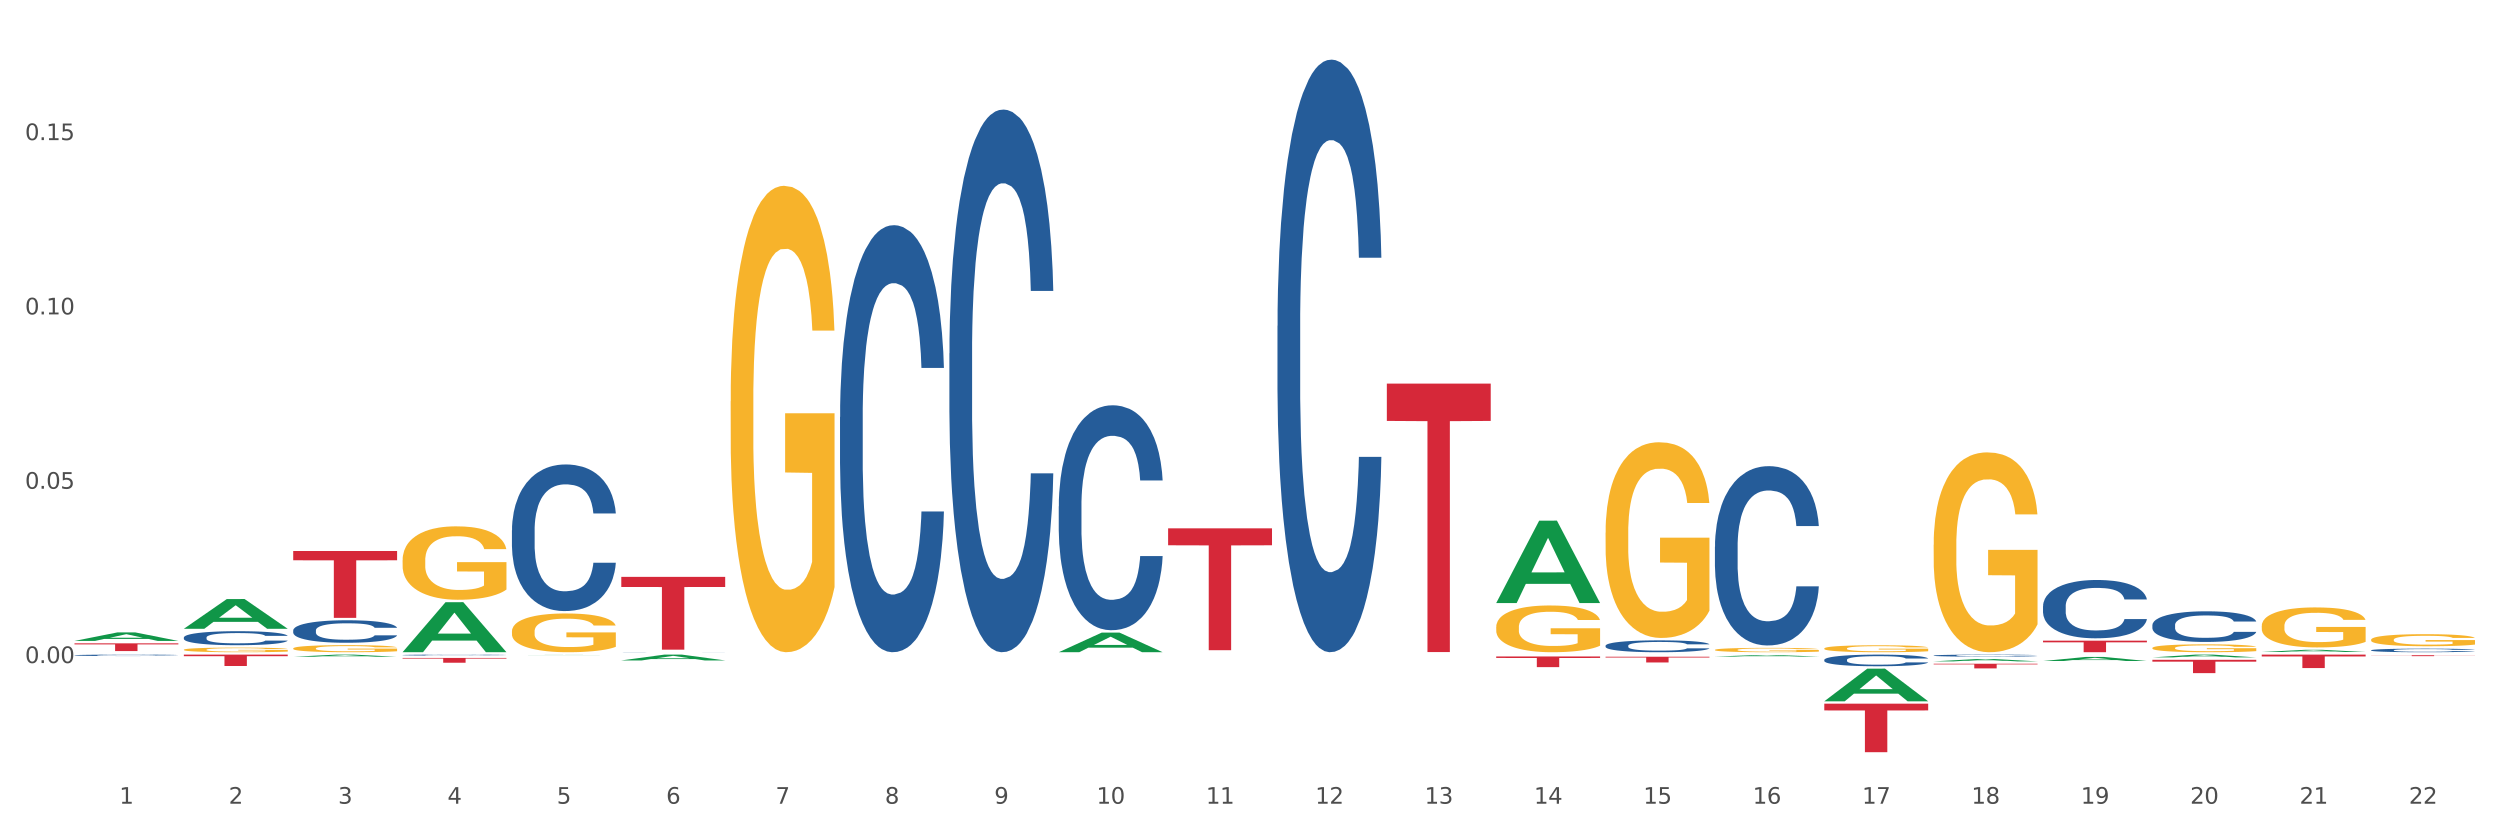 <?xml version="1.0" encoding="utf-8" standalone="no"?>
<!DOCTYPE svg PUBLIC "-//W3C//DTD SVG 1.1//EN"
  "http://www.w3.org/Graphics/SVG/1.1/DTD/svg11.dtd">
<svg xmlns:xlink="http://www.w3.org/1999/xlink" width="1080pt" height="360pt" viewBox="0 0 1080 360" xmlns="http://www.w3.org/2000/svg" version="1.1">
 <rect x="0" y="0" width="1080" height="360" fill="#333333" stroke="none"/>
 <defs>
  <style type="text/css">*{stroke-linejoin: round; stroke-linecap: butt}</style>
 </defs>
 <g id="figure_1">
  <g id="patch_1">
   <path d="M 0 360 
L 1080 360 
L 1080 0 
L 0 0 
z
" style="fill: #ffffff; stroke: #ffffff; stroke-linejoin: miter"/>
  </g>
  <g id="axes_1">
   <g id="matplotlib.axis_1">
    <g id="xtick_1">
     <g id="text_1">
      <!-- 1 -->
      <g style="fill: #4d4d4d" transform="translate(51.562 347.204) scale(0.096 -0.096)">
       <defs>
        <path id="DejaVuSans-31" d="M 794 531 
L 1825 531 
L 1825 4091 
L 703 3866 
L 703 4441 
L 1819 4666 
L 2450 4666 
L 2450 531 
L 3481 531 
L 3481 0 
L 794 0 
L 794 531 
z
" transform="scale(0.016)"/>
       </defs>
       <use xlink:href="#DejaVuSans-31"/>
      </g>
     </g>
    </g>
    <g id="xtick_2">
     <g id="text_2">
      <!-- 2 -->
      <g style="fill: #4d4d4d" transform="translate(98.807 347.204) scale(0.096 -0.096)">
       <defs>
        <path id="DejaVuSans-32" d="M 1228 531 
L 3431 531 
L 3431 0 
L 469 0 
L 469 531 
Q 828 903 1448 1529 
Q 2069 2156 2228 2338 
Q 2531 2678 2651 2914 
Q 2772 3150 2772 3378 
Q 2772 3750 2511 3984 
Q 2250 4219 1831 4219 
Q 1534 4219 1204 4116 
Q 875 4013 500 3803 
L 500 4441 
Q 881 4594 1212 4672 
Q 1544 4750 1819 4750 
Q 2544 4750 2975 4387 
Q 3406 4025 3406 3419 
Q 3406 3131 3298 2873 
Q 3191 2616 2906 2266 
Q 2828 2175 2409 1742 
Q 1991 1309 1228 531 
z
" transform="scale(0.016)"/>
       </defs>
       <use xlink:href="#DejaVuSans-32"/>
      </g>
     </g>
    </g>
    <g id="xtick_3">
     <g id="text_3">
      <!-- 3 -->
      <g style="fill: #4d4d4d" transform="translate(146.052 347.204) scale(0.096 -0.096)">
       <defs>
        <path id="DejaVuSans-33" d="M 2597 2516 
Q 3050 2419 3304 2112 
Q 3559 1806 3559 1356 
Q 3559 666 3084 287 
Q 2609 -91 1734 -91 
Q 1441 -91 1130 -33 
Q 819 25 488 141 
L 488 750 
Q 750 597 1062 519 
Q 1375 441 1716 441 
Q 2309 441 2620 675 
Q 2931 909 2931 1356 
Q 2931 1769 2642 2001 
Q 2353 2234 1838 2234 
L 1294 2234 
L 1294 2753 
L 1863 2753 
Q 2328 2753 2575 2939 
Q 2822 3125 2822 3475 
Q 2822 3834 2567 4026 
Q 2313 4219 1838 4219 
Q 1578 4219 1281 4162 
Q 984 4106 628 3988 
L 628 4550 
Q 988 4650 1302 4700 
Q 1616 4750 1894 4750 
Q 2613 4750 3031 4423 
Q 3450 4097 3450 3541 
Q 3450 3153 3228 2886 
Q 3006 2619 2597 2516 
z
" transform="scale(0.016)"/>
       </defs>
       <use xlink:href="#DejaVuSans-33"/>
      </g>
     </g>
    </g>
    <g id="xtick_4">
     <g id="text_4">
      <!-- 4 -->
      <g style="fill: #4d4d4d" transform="translate(193.297 347.204) scale(0.096 -0.096)">
       <defs>
        <path id="DejaVuSans-34" d="M 2419 4116 
L 825 1625 
L 2419 1625 
L 2419 4116 
z
M 2253 4666 
L 3047 4666 
L 3047 1625 
L 3713 1625 
L 3713 1100 
L 3047 1100 
L 3047 0 
L 2419 0 
L 2419 1100 
L 313 1100 
L 313 1709 
L 2253 4666 
z
" transform="scale(0.016)"/>
       </defs>
       <use xlink:href="#DejaVuSans-34"/>
      </g>
     </g>
    </g>
    <g id="xtick_5">
     <g id="text_5">
      <!-- 5 -->
      <g style="fill: #4d4d4d" transform="translate(240.542 347.204) scale(0.096 -0.096)">
       <defs>
        <path id="DejaVuSans-35" d="M 691 4666 
L 3169 4666 
L 3169 4134 
L 1269 4134 
L 1269 2991 
Q 1406 3038 1543 3061 
Q 1681 3084 1819 3084 
Q 2600 3084 3056 2656 
Q 3513 2228 3513 1497 
Q 3513 744 3044 326 
Q 2575 -91 1722 -91 
Q 1428 -91 1123 -41 
Q 819 9 494 109 
L 494 744 
Q 775 591 1075 516 
Q 1375 441 1709 441 
Q 2250 441 2565 725 
Q 2881 1009 2881 1497 
Q 2881 1984 2565 2268 
Q 2250 2553 1709 2553 
Q 1456 2553 1204 2497 
Q 953 2441 691 2322 
L 691 4666 
z
" transform="scale(0.016)"/>
       </defs>
       <use xlink:href="#DejaVuSans-35"/>
      </g>
     </g>
    </g>
    <g id="xtick_6">
     <g id="text_6">
      <!-- 6 -->
      <g style="fill: #4d4d4d" transform="translate(287.787 347.204) scale(0.096 -0.096)">
       <defs>
        <path id="DejaVuSans-36" d="M 2113 2584 
Q 1688 2584 1439 2293 
Q 1191 2003 1191 1497 
Q 1191 994 1439 701 
Q 1688 409 2113 409 
Q 2538 409 2786 701 
Q 3034 994 3034 1497 
Q 3034 2003 2786 2293 
Q 2538 2584 2113 2584 
z
M 3366 4563 
L 3366 3988 
Q 3128 4100 2886 4159 
Q 2644 4219 2406 4219 
Q 1781 4219 1451 3797 
Q 1122 3375 1075 2522 
Q 1259 2794 1537 2939 
Q 1816 3084 2150 3084 
Q 2853 3084 3261 2657 
Q 3669 2231 3669 1497 
Q 3669 778 3244 343 
Q 2819 -91 2113 -91 
Q 1303 -91 875 529 
Q 447 1150 447 2328 
Q 447 3434 972 4092 
Q 1497 4750 2381 4750 
Q 2619 4750 2861 4703 
Q 3103 4656 3366 4563 
z
" transform="scale(0.016)"/>
       </defs>
       <use xlink:href="#DejaVuSans-36"/>
      </g>
     </g>
    </g>
    <g id="xtick_7">
     <g id="text_7">
      <!-- 7 -->
      <g style="fill: #4d4d4d" transform="translate(335.032 347.204) scale(0.096 -0.096)">
       <defs>
        <path id="DejaVuSans-37" d="M 525 4666 
L 3525 4666 
L 3525 4397 
L 1831 0 
L 1172 0 
L 2766 4134 
L 525 4134 
L 525 4666 
z
" transform="scale(0.016)"/>
       </defs>
       <use xlink:href="#DejaVuSans-37"/>
      </g>
     </g>
    </g>
    <g id="xtick_8">
     <g id="text_8">
      <!-- 8 -->
      <g style="fill: #4d4d4d" transform="translate(382.276 347.204) scale(0.096 -0.096)">
       <defs>
        <path id="DejaVuSans-38" d="M 2034 2216 
Q 1584 2216 1326 1975 
Q 1069 1734 1069 1313 
Q 1069 891 1326 650 
Q 1584 409 2034 409 
Q 2484 409 2743 651 
Q 3003 894 3003 1313 
Q 3003 1734 2745 1975 
Q 2488 2216 2034 2216 
z
M 1403 2484 
Q 997 2584 770 2862 
Q 544 3141 544 3541 
Q 544 4100 942 4425 
Q 1341 4750 2034 4750 
Q 2731 4750 3128 4425 
Q 3525 4100 3525 3541 
Q 3525 3141 3298 2862 
Q 3072 2584 2669 2484 
Q 3125 2378 3379 2068 
Q 3634 1759 3634 1313 
Q 3634 634 3220 271 
Q 2806 -91 2034 -91 
Q 1263 -91 848 271 
Q 434 634 434 1313 
Q 434 1759 690 2068 
Q 947 2378 1403 2484 
z
M 1172 3481 
Q 1172 3119 1398 2916 
Q 1625 2713 2034 2713 
Q 2441 2713 2670 2916 
Q 2900 3119 2900 3481 
Q 2900 3844 2670 4047 
Q 2441 4250 2034 4250 
Q 1625 4250 1398 4047 
Q 1172 3844 1172 3481 
z
" transform="scale(0.016)"/>
       </defs>
       <use xlink:href="#DejaVuSans-38"/>
      </g>
     </g>
    </g>
    <g id="xtick_9">
     <g id="text_9">
      <!-- 9 -->
      <g style="fill: #4d4d4d" transform="translate(429.521 347.204) scale(0.096 -0.096)">
       <defs>
        <path id="DejaVuSans-39" d="M 703 97 
L 703 672 
Q 941 559 1184 500 
Q 1428 441 1663 441 
Q 2288 441 2617 861 
Q 2947 1281 2994 2138 
Q 2813 1869 2534 1725 
Q 2256 1581 1919 1581 
Q 1219 1581 811 2004 
Q 403 2428 403 3163 
Q 403 3881 828 4315 
Q 1253 4750 1959 4750 
Q 2769 4750 3195 4129 
Q 3622 3509 3622 2328 
Q 3622 1225 3098 567 
Q 2575 -91 1691 -91 
Q 1453 -91 1209 -44 
Q 966 3 703 97 
z
M 1959 2075 
Q 2384 2075 2632 2365 
Q 2881 2656 2881 3163 
Q 2881 3666 2632 3958 
Q 2384 4250 1959 4250 
Q 1534 4250 1286 3958 
Q 1038 3666 1038 3163 
Q 1038 2656 1286 2365 
Q 1534 2075 1959 2075 
z
" transform="scale(0.016)"/>
       </defs>
       <use xlink:href="#DejaVuSans-39"/>
      </g>
     </g>
    </g>
    <g id="xtick_10">
     <g id="text_10">
      <!-- 10 -->
      <g style="fill: #4d4d4d" transform="translate(473.712 347.204) scale(0.096 -0.096)">
       <defs>
        <path id="DejaVuSans-30" d="M 2034 4250 
Q 1547 4250 1301 3770 
Q 1056 3291 1056 2328 
Q 1056 1369 1301 889 
Q 1547 409 2034 409 
Q 2525 409 2770 889 
Q 3016 1369 3016 2328 
Q 3016 3291 2770 3770 
Q 2525 4250 2034 4250 
z
M 2034 4750 
Q 2819 4750 3233 4129 
Q 3647 3509 3647 2328 
Q 3647 1150 3233 529 
Q 2819 -91 2034 -91 
Q 1250 -91 836 529 
Q 422 1150 422 2328 
Q 422 3509 836 4129 
Q 1250 4750 2034 4750 
z
" transform="scale(0.016)"/>
       </defs>
       <use xlink:href="#DejaVuSans-31"/>
       <use xlink:href="#DejaVuSans-30" transform="translate(63.623 0)"/>
      </g>
     </g>
    </g>
    <g id="xtick_11">
     <g id="text_11">
      <!-- 11 -->
      <g style="fill: #4d4d4d" transform="translate(520.957 347.204) scale(0.096 -0.096)">
       <use xlink:href="#DejaVuSans-31"/>
       <use xlink:href="#DejaVuSans-31" transform="translate(63.623 0)"/>
      </g>
     </g>
    </g>
    <g id="xtick_12">
     <g id="text_12">
      <!-- 12 -->
      <g style="fill: #4d4d4d" transform="translate(568.202 347.204) scale(0.096 -0.096)">
       <use xlink:href="#DejaVuSans-31"/>
       <use xlink:href="#DejaVuSans-32" transform="translate(63.623 0)"/>
      </g>
     </g>
    </g>
    <g id="xtick_13">
     <g id="text_13">
      <!-- 13 -->
      <g style="fill: #4d4d4d" transform="translate(615.447 347.204) scale(0.096 -0.096)">
       <use xlink:href="#DejaVuSans-31"/>
       <use xlink:href="#DejaVuSans-33" transform="translate(63.623 0)"/>
      </g>
     </g>
    </g>
    <g id="xtick_14">
     <g id="text_14">
      <!-- 14 -->
      <g style="fill: #4d4d4d" transform="translate(662.692 347.204) scale(0.096 -0.096)">
       <use xlink:href="#DejaVuSans-31"/>
       <use xlink:href="#DejaVuSans-34" transform="translate(63.623 0)"/>
      </g>
     </g>
    </g>
    <g id="xtick_15">
     <g id="text_15">
      <!-- 15 -->
      <g style="fill: #4d4d4d" transform="translate(709.937 347.204) scale(0.096 -0.096)">
       <use xlink:href="#DejaVuSans-31"/>
       <use xlink:href="#DejaVuSans-35" transform="translate(63.623 0)"/>
      </g>
     </g>
    </g>
    <g id="xtick_16">
     <g id="text_16">
      <!-- 16 -->
      <g style="fill: #4d4d4d" transform="translate(757.181 347.204) scale(0.096 -0.096)">
       <use xlink:href="#DejaVuSans-31"/>
       <use xlink:href="#DejaVuSans-36" transform="translate(63.623 0)"/>
      </g>
     </g>
    </g>
    <g id="xtick_17">
     <g id="text_17">
      <!-- 17 -->
      <g style="fill: #4d4d4d" transform="translate(804.426 347.204) scale(0.096 -0.096)">
       <use xlink:href="#DejaVuSans-31"/>
       <use xlink:href="#DejaVuSans-37" transform="translate(63.623 0)"/>
      </g>
     </g>
    </g>
    <g id="xtick_18">
     <g id="text_18">
      <!-- 18 -->
      <g style="fill: #4d4d4d" transform="translate(851.671 347.204) scale(0.096 -0.096)">
       <use xlink:href="#DejaVuSans-31"/>
       <use xlink:href="#DejaVuSans-38" transform="translate(63.623 0)"/>
      </g>
     </g>
    </g>
    <g id="xtick_19">
     <g id="text_19">
      <!-- 19 -->
      <g style="fill: #4d4d4d" transform="translate(898.916 347.204) scale(0.096 -0.096)">
       <use xlink:href="#DejaVuSans-31"/>
       <use xlink:href="#DejaVuSans-39" transform="translate(63.623 0)"/>
      </g>
     </g>
    </g>
    <g id="xtick_20">
     <g id="text_20">
      <!-- 20 -->
      <g style="fill: #4d4d4d" transform="translate(946.161 347.204) scale(0.096 -0.096)">
       <use xlink:href="#DejaVuSans-32"/>
       <use xlink:href="#DejaVuSans-30" transform="translate(63.623 0)"/>
      </g>
     </g>
    </g>
    <g id="xtick_21">
     <g id="text_21">
      <!-- 21 -->
      <g style="fill: #4d4d4d" transform="translate(993.406 347.204) scale(0.096 -0.096)">
       <use xlink:href="#DejaVuSans-32"/>
       <use xlink:href="#DejaVuSans-31" transform="translate(63.623 0)"/>
      </g>
     </g>
    </g>
    <g id="xtick_22">
     <g id="text_22">
      <!-- 22 -->
      <g style="fill: #4d4d4d" transform="translate(1040.651 347.204) scale(0.096 -0.096)">
       <use xlink:href="#DejaVuSans-32"/>
       <use xlink:href="#DejaVuSans-32" transform="translate(63.623 0)"/>
      </g>
     </g>
    </g>
    <g id="xtick_23"/>
    <g id="xtick_24"/>
    <g id="xtick_25"/>
    <g id="xtick_26"/>
    <g id="xtick_27"/>
    <g id="xtick_28"/>
    <g id="xtick_29"/>
    <g id="xtick_30"/>
    <g id="xtick_31"/>
    <g id="xtick_32"/>
    <g id="xtick_33"/>
    <g id="xtick_34"/>
    <g id="xtick_35"/>
    <g id="xtick_36"/>
    <g id="xtick_37"/>
    <g id="xtick_38"/>
    <g id="xtick_39"/>
    <g id="xtick_40"/>
    <g id="xtick_41"/>
    <g id="xtick_42"/>
    <g id="xtick_43"/>
   </g>
   <g id="matplotlib.axis_2">
    <g id="ytick_1">
     <g id="text_23">
      <!-- 0.00 -->
      <g style="fill: #4d4d4d" transform="translate(10.8 286.44) scale(0.096 -0.096)">
       <defs>
        <path id="DejaVuSans-2e" d="M 684 794 
L 1344 794 
L 1344 0 
L 684 0 
L 684 794 
z
" transform="scale(0.016)"/>
       </defs>
       <use xlink:href="#DejaVuSans-30"/>
       <use xlink:href="#DejaVuSans-2e" transform="translate(63.623 0)"/>
       <use xlink:href="#DejaVuSans-30" transform="translate(95.41 0)"/>
       <use xlink:href="#DejaVuSans-30" transform="translate(159.033 0)"/>
      </g>
     </g>
    </g>
    <g id="ytick_2">
     <g id="text_24">
      <!-- 0.05 -->
      <g style="fill: #4d4d4d" transform="translate(10.8 211.135) scale(0.096 -0.096)">
       <use xlink:href="#DejaVuSans-30"/>
       <use xlink:href="#DejaVuSans-2e" transform="translate(63.623 0)"/>
       <use xlink:href="#DejaVuSans-30" transform="translate(95.41 0)"/>
       <use xlink:href="#DejaVuSans-35" transform="translate(159.033 0)"/>
      </g>
     </g>
    </g>
    <g id="ytick_3">
     <g id="text_25">
      <!-- 0.10 -->
      <g style="fill: #4d4d4d" transform="translate(10.8 135.831) scale(0.096 -0.096)">
       <use xlink:href="#DejaVuSans-30"/>
       <use xlink:href="#DejaVuSans-2e" transform="translate(63.623 0)"/>
       <use xlink:href="#DejaVuSans-31" transform="translate(95.41 0)"/>
       <use xlink:href="#DejaVuSans-30" transform="translate(159.033 0)"/>
      </g>
     </g>
    </g>
    <g id="ytick_4">
     <g id="text_26">
      <!-- 0.15 -->
      <g style="fill: #4d4d4d" transform="translate(10.8 60.527) scale(0.096 -0.096)">
       <use xlink:href="#DejaVuSans-30"/>
       <use xlink:href="#DejaVuSans-2e" transform="translate(63.623 0)"/>
       <use xlink:href="#DejaVuSans-31" transform="translate(95.41 0)"/>
       <use xlink:href="#DejaVuSans-35" transform="translate(159.033 0)"/>
      </g>
     </g>
    </g>
    <g id="ytick_5"/>
    <g id="ytick_6"/>
    <g id="ytick_7"/>
    <g id="ytick_8"/>
    <g id="ytick_9"/>
   </g>
   <g id="PolyCollection_1">
    <path d="M 32.175 276.881 
L 32.221 276.877 
L 50.73 273.195 
L 58.411 273.192 
L 77.058 276.888 
L 68.174 276.888 
L 64.148 276.027 
L 45.038 276.027 
L 44.899 276.041 
L 41.013 276.888 
L 32.175 276.888 
L 32.175 276.881 
L 47.444 275.513 
L 61.742 275.51 
L 54.663 273.979 
L 54.57 273.972 
L 54.478 273.983 
L 47.398 275.51 
L 47.444 275.513 
L 32.175 276.881 
z
" clip-path="url(#p97c0c6147e)" style="fill: #109648"/>
    <path d="M 504.624 228.247 
L 549.506 228.247 
L 549.506 235.56 
L 531.851 235.61 
L 531.851 280.872 
L 522.173 280.872 
L 522.173 235.61 
L 504.624 235.56 
L 504.624 228.297 
L 504.624 228.247 
z
" clip-path="url(#p97c0c6147e)" style="fill: #d62839"/>
    <path d="M 599.113 165.719 
L 643.996 165.719 
L 643.996 181.836 
L 626.341 181.945 
L 626.341 281.697 
L 616.662 281.697 
L 616.662 181.945 
L 599.113 181.836 
L 599.113 165.828 
L 599.113 165.719 
z
" clip-path="url(#p97c0c6147e)" style="fill: #d62839"/>
    <path d="M 646.358 283.601 
L 691.241 283.601 
L 691.241 284.24 
L 673.586 284.244 
L 673.586 288.202 
L 663.907 288.202 
L 663.907 284.244 
L 646.358 284.24 
L 646.358 283.605 
L 646.358 283.601 
z
" clip-path="url(#p97c0c6147e)" style="fill: #d62839"/>
    <path d="M 788.093 303.993 
L 832.976 303.993 
L 832.976 306.905 
L 815.32 306.925 
L 815.32 324.95 
L 805.642 324.95 
L 805.642 306.925 
L 788.093 306.905 
L 788.093 304.013 
L 788.093 303.993 
z
" clip-path="url(#p97c0c6147e)" style="fill: #d62839"/>
    <path d="M 835.338 286.74 
L 880.221 286.74 
L 880.221 287.019 
L 862.565 287.021 
L 862.565 288.743 
L 852.887 288.743 
L 852.887 287.021 
L 835.338 287.019 
L 835.338 286.742 
L 835.338 286.74 
z
" clip-path="url(#p97c0c6147e)" style="fill: #d62839"/>
    <path d="M 882.583 276.781 
L 927.465 276.781 
L 927.465 277.474 
L 909.81 277.478 
L 909.81 281.764 
L 900.132 281.764 
L 900.132 277.478 
L 882.583 277.474 
L 882.583 276.786 
L 882.583 276.781 
z
" clip-path="url(#p97c0c6147e)" style="fill: #d62839"/>
    <path d="M 929.828 285.031 
L 974.71 285.031 
L 974.71 285.833 
L 957.055 285.838 
L 957.055 290.805 
L 947.377 290.805 
L 947.377 285.838 
L 929.828 285.833 
L 929.828 285.036 
L 929.828 285.031 
z
" clip-path="url(#p97c0c6147e)" style="fill: #d62839"/>
    <path d="M 977.072 282.792 
L 1021.955 282.792 
L 1021.955 283.598 
L 1004.3 283.604 
L 1004.3 288.591 
L 994.621 288.591 
L 994.621 283.604 
L 977.072 283.598 
L 977.072 282.798 
L 977.072 282.792 
z
" clip-path="url(#p97c0c6147e)" style="fill: #d62839"/>
    <path d="M 1024.317 283.054 
L 1069.2 283.054 
L 1069.2 283.11 
L 1051.545 283.11 
L 1051.545 283.458 
L 1041.866 283.458 
L 1041.866 283.11 
L 1024.317 283.11 
L 1024.317 283.054 
L 1024.317 283.054 
z
" clip-path="url(#p97c0c6147e)" style="fill: #d62839"/>
    <path d="M 1024.317 276.375 
L 1024.37 276.37 
L 1024.37 276.199 
L 1024.476 276.051 
L 1025.006 275.694 
L 1025.801 275.399 
L 1026.384 275.242 
L 1026.967 275.113 
L 1027.656 274.985 
L 1028.504 274.851 
L 1030.04 274.656 
L 1030.994 274.556 
L 1032.16 274.451 
L 1034.28 274.299 
L 1035.816 274.213 
L 1037.406 274.142 
L 1040.002 274.056 
L 1041.698 274.018 
L 1043.5 273.99 
L 1045.672 273.97 
L 1047.315 273.966 
L 1050.918 273.98 
L 1053.992 274.023 
L 1055.476 274.056 
L 1057.383 274.113 
L 1058.39 274.151 
L 1060.033 274.228 
L 1061.728 274.328 
L 1062.894 274.413 
L 1064.643 274.575 
L 1065.968 274.737 
L 1067.186 274.937 
L 1067.822 275.075 
L 1068.299 275.204 
L 1068.723 275.351 
L 1069.147 275.585 
L 1059.609 275.585 
L 1059.238 275.418 
L 1058.655 275.261 
L 1057.807 275.108 
L 1057.065 275.013 
L 1055.793 274.894 
L 1054.628 274.818 
L 1053.409 274.761 
L 1051.925 274.713 
L 1050.759 274.689 
L 1049.117 274.67 
L 1045.884 274.675 
L 1043.712 274.713 
L 1042.228 274.761 
L 1041.274 274.804 
L 1040.426 274.851 
L 1039.473 274.918 
L 1038.36 275.018 
L 1037.565 275.108 
L 1036.77 275.223 
L 1036.134 275.337 
L 1035.551 275.47 
L 1035.074 275.613 
L 1034.703 275.761 
L 1034.385 275.942 
L 1034.121 276.242 
L 1034.121 276.894 
L 1034.227 277.042 
L 1034.491 277.237 
L 1034.809 277.384 
L 1035.339 277.561 
L 1035.816 277.68 
L 1036.717 277.851 
L 1037.724 277.994 
L 1038.519 278.084 
L 1039.314 278.161 
L 1040.691 278.265 
L 1042.228 278.351 
L 1043.553 278.403 
L 1045.354 278.451 
L 1046.573 278.47 
L 1047.633 278.48 
L 1050.23 278.48 
L 1052.084 278.465 
L 1054.151 278.432 
L 1055.741 278.389 
L 1057.065 278.337 
L 1058.549 278.251 
L 1059.503 278.17 
L 1059.503 277.175 
L 1047.845 277.17 
L 1047.845 276.508 
L 1069.2 276.508 
L 1069.2 278.451 
L 1068.299 278.551 
L 1067.292 278.642 
L 1066.233 278.722 
L 1064.643 278.822 
L 1062.735 278.918 
L 1061.04 278.984 
L 1059.238 279.042 
L 1057.118 279.094 
L 1054.363 279.142 
L 1052.667 279.161 
L 1050.547 279.175 
L 1048.057 279.18 
L 1045.884 279.17 
L 1043.765 279.146 
L 1041.539 279.103 
L 1039.367 279.042 
L 1037.724 278.98 
L 1036.081 278.903 
L 1034.333 278.803 
L 1032.955 278.708 
L 1031.895 278.622 
L 1030.729 278.513 
L 1029.457 278.37 
L 1028.504 278.242 
L 1027.656 278.108 
L 1026.755 277.937 
L 1026.119 277.789 
L 1025.483 277.604 
L 1025.112 277.465 
L 1024.688 277.251 
L 1024.37 276.951 
L 1024.317 276.375 
z
" clip-path="url(#p97c0c6147e)" style="fill: #f7b32b"/>
    <path d="M 977.072 270.394 
L 977.125 270.378 
L 977.125 269.81 
L 977.231 269.32 
L 977.761 268.136 
L 978.556 267.157 
L 979.139 266.635 
L 979.722 266.209 
L 980.411 265.783 
L 981.259 265.341 
L 982.795 264.693 
L 983.749 264.361 
L 984.915 264.014 
L 987.035 263.509 
L 988.571 263.224 
L 990.161 262.988 
L 992.758 262.703 
L 994.453 262.577 
L 996.255 262.482 
L 998.428 262.419 
L 1000.07 262.403 
L 1003.674 262.451 
L 1006.747 262.593 
L 1008.231 262.703 
L 1010.138 262.893 
L 1011.145 263.019 
L 1012.788 263.272 
L 1014.484 263.603 
L 1015.649 263.888 
L 1017.398 264.425 
L 1018.723 264.962 
L 1019.942 265.625 
L 1020.577 266.083 
L 1021.054 266.509 
L 1021.478 266.999 
L 1021.902 267.772 
L 1012.364 267.772 
L 1011.993 267.22 
L 1011.41 266.699 
L 1010.562 266.193 
L 1009.82 265.877 
L 1008.549 265.483 
L 1007.383 265.23 
L 1006.164 265.04 
L 1004.68 264.883 
L 1003.515 264.804 
L 1001.872 264.74 
L 998.639 264.756 
L 996.467 264.883 
L 994.983 265.04 
L 994.029 265.183 
L 993.181 265.341 
L 992.228 265.562 
L 991.115 265.893 
L 990.32 266.193 
L 989.525 266.572 
L 988.889 266.951 
L 988.306 267.393 
L 987.829 267.867 
L 987.459 268.357 
L 987.141 268.957 
L 986.876 269.952 
L 986.876 272.115 
L 986.982 272.605 
L 987.247 273.252 
L 987.565 273.742 
L 988.094 274.326 
L 988.571 274.721 
L 989.472 275.289 
L 990.479 275.763 
L 991.274 276.063 
L 992.069 276.316 
L 993.446 276.663 
L 994.983 276.948 
L 996.308 277.121 
L 998.11 277.279 
L 999.328 277.342 
L 1000.388 277.374 
L 1002.985 277.374 
L 1004.839 277.327 
L 1006.906 277.216 
L 1008.496 277.074 
L 1009.82 276.9 
L 1011.304 276.616 
L 1012.258 276.347 
L 1012.258 273.047 
L 1000.6 273.031 
L 1000.6 270.836 
L 1021.955 270.836 
L 1021.955 277.279 
L 1021.054 277.611 
L 1020.047 277.911 
L 1018.988 278.179 
L 1017.398 278.511 
L 1015.49 278.827 
L 1013.795 279.048 
L 1011.993 279.237 
L 1009.873 279.411 
L 1007.118 279.569 
L 1005.422 279.632 
L 1003.303 279.679 
L 1000.812 279.695 
L 998.639 279.664 
L 996.52 279.585 
L 994.294 279.443 
L 992.122 279.237 
L 990.479 279.032 
L 988.836 278.779 
L 987.088 278.448 
L 985.71 278.132 
L 984.65 277.848 
L 983.484 277.484 
L 982.213 277.011 
L 981.259 276.584 
L 980.411 276.142 
L 979.51 275.574 
L 978.874 275.084 
L 978.238 274.468 
L 977.867 274.01 
L 977.443 273.3 
L 977.125 272.305 
L 977.072 270.394 
z
" clip-path="url(#p97c0c6147e)" style="fill: #f7b32b"/>
    <path d="M 929.828 279.929 
L 929.881 279.926 
L 929.881 279.814 
L 929.987 279.717 
L 930.516 279.484 
L 931.311 279.291 
L 931.894 279.188 
L 932.477 279.104 
L 933.166 279.019 
L 934.014 278.932 
L 935.551 278.805 
L 936.504 278.739 
L 937.67 278.671 
L 939.79 278.571 
L 941.326 278.515 
L 942.916 278.468 
L 945.513 278.412 
L 947.208 278.387 
L 949.01 278.368 
L 951.183 278.356 
L 952.825 278.353 
L 956.429 278.362 
L 959.502 278.39 
L 960.986 278.412 
L 962.893 278.449 
L 963.9 278.474 
L 965.543 278.524 
L 967.239 278.59 
L 968.404 278.646 
L 970.153 278.752 
L 971.478 278.857 
L 972.697 278.988 
L 973.333 279.079 
L 973.809 279.163 
L 974.233 279.259 
L 974.657 279.412 
L 965.119 279.412 
L 964.748 279.303 
L 964.165 279.2 
L 963.317 279.1 
L 962.576 279.038 
L 961.304 278.96 
L 960.138 278.91 
L 958.919 278.873 
L 957.435 278.842 
L 956.27 278.826 
L 954.627 278.814 
L 951.395 278.817 
L 949.222 278.842 
L 947.738 278.873 
L 946.784 278.901 
L 945.937 278.932 
L 944.983 278.976 
L 943.87 279.041 
L 943.075 279.1 
L 942.28 279.175 
L 941.644 279.25 
L 941.062 279.337 
L 940.585 279.431 
L 940.214 279.527 
L 939.896 279.646 
L 939.631 279.842 
L 939.631 280.269 
L 939.737 280.365 
L 940.002 280.493 
L 940.32 280.59 
L 940.85 280.705 
L 941.326 280.783 
L 942.227 280.895 
L 943.234 280.988 
L 944.029 281.048 
L 944.824 281.098 
L 946.202 281.166 
L 947.738 281.222 
L 949.063 281.256 
L 950.865 281.288 
L 952.083 281.3 
L 953.143 281.306 
L 955.74 281.306 
L 957.594 281.297 
L 959.661 281.275 
L 961.251 281.247 
L 962.576 281.213 
L 964.059 281.157 
L 965.013 281.104 
L 965.013 280.453 
L 953.355 280.45 
L 953.355 280.016 
L 974.71 280.016 
L 974.71 281.288 
L 973.809 281.353 
L 972.803 281.412 
L 971.743 281.465 
L 970.153 281.531 
L 968.245 281.593 
L 966.55 281.637 
L 964.748 281.674 
L 962.629 281.708 
L 959.873 281.739 
L 958.177 281.752 
L 956.058 281.761 
L 953.567 281.764 
L 951.395 281.758 
L 949.275 281.742 
L 947.049 281.714 
L 944.877 281.674 
L 943.234 281.633 
L 941.591 281.584 
L 939.843 281.518 
L 938.465 281.456 
L 937.405 281.4 
L 936.239 281.328 
L 934.968 281.235 
L 934.014 281.15 
L 933.166 281.063 
L 932.265 280.951 
L 931.629 280.855 
L 930.993 280.733 
L 930.622 280.643 
L 930.199 280.502 
L 929.881 280.306 
L 929.828 279.929 
z
" clip-path="url(#p97c0c6147e)" style="fill: #f7b32b"/>
    <path d="M 835.338 235.321 
L 835.391 235.242 
L 835.391 232.404 
L 835.497 229.959 
L 836.027 224.046 
L 836.822 219.157 
L 837.404 216.555 
L 837.987 214.426 
L 838.676 212.297 
L 839.524 210.089 
L 841.061 206.856 
L 842.015 205.2 
L 843.18 203.466 
L 845.3 200.942 
L 846.837 199.523 
L 848.426 198.34 
L 851.023 196.921 
L 852.719 196.29 
L 854.52 195.817 
L 856.693 195.502 
L 858.336 195.423 
L 861.939 195.659 
L 865.012 196.369 
L 866.496 196.921 
L 868.404 197.867 
L 869.411 198.498 
L 871.053 199.76 
L 872.749 201.416 
L 873.915 202.835 
L 875.663 205.516 
L 876.988 208.197 
L 878.207 211.508 
L 878.843 213.795 
L 879.32 215.924 
L 879.744 218.368 
L 880.168 222.232 
L 870.629 222.232 
L 870.258 219.472 
L 869.675 216.87 
L 868.828 214.347 
L 868.086 212.77 
L 866.814 210.799 
L 865.648 209.537 
L 864.429 208.591 
L 862.946 207.802 
L 861.78 207.408 
L 860.137 207.093 
L 856.905 207.172 
L 854.732 207.802 
L 853.249 208.591 
L 852.295 209.301 
L 851.447 210.089 
L 850.493 211.193 
L 849.38 212.849 
L 848.585 214.347 
L 847.791 216.239 
L 847.155 218.132 
L 846.572 220.34 
L 846.095 222.705 
L 845.724 225.15 
L 845.406 228.146 
L 845.141 233.113 
L 845.141 243.916 
L 845.247 246.36 
L 845.512 249.593 
L 845.83 252.038 
L 846.36 254.955 
L 846.837 256.926 
L 847.738 259.765 
L 848.744 262.13 
L 849.539 263.629 
L 850.334 264.89 
L 851.712 266.625 
L 853.249 268.044 
L 854.573 268.912 
L 856.375 269.7 
L 857.594 270.016 
L 858.654 270.173 
L 861.25 270.173 
L 863.105 269.937 
L 865.171 269.385 
L 866.761 268.675 
L 868.086 267.808 
L 869.569 266.388 
L 870.523 265.048 
L 870.523 248.568 
L 858.865 248.489 
L 858.865 237.529 
L 880.221 237.529 
L 880.221 269.7 
L 879.32 271.356 
L 878.313 272.854 
L 877.253 274.195 
L 875.663 275.85 
L 873.756 277.427 
L 872.06 278.531 
L 870.258 279.478 
L 868.139 280.345 
L 865.383 281.133 
L 863.688 281.449 
L 861.568 281.685 
L 859.077 281.764 
L 856.905 281.607 
L 854.785 281.212 
L 852.56 280.503 
L 850.387 279.478 
L 848.744 278.453 
L 847.102 277.191 
L 845.353 275.535 
L 843.975 273.958 
L 842.915 272.539 
L 841.75 270.725 
L 840.478 268.36 
L 839.524 266.231 
L 838.676 264.023 
L 837.775 261.184 
L 837.14 258.74 
L 836.504 255.665 
L 836.133 253.378 
L 835.709 249.83 
L 835.391 244.862 
L 835.338 235.321 
z
" clip-path="url(#p97c0c6147e)" style="fill: #f7b32b"/>
    <path d="M 788.093 280.143 
L 788.146 280.141 
L 788.146 280.041 
L 788.252 279.956 
L 788.782 279.75 
L 789.577 279.579 
L 790.16 279.488 
L 790.743 279.414 
L 791.431 279.34 
L 792.279 279.263 
L 793.816 279.15 
L 794.77 279.092 
L 795.936 279.031 
L 798.055 278.943 
L 799.592 278.894 
L 801.182 278.853 
L 803.778 278.803 
L 805.474 278.781 
L 807.275 278.764 
L 809.448 278.753 
L 811.091 278.751 
L 814.694 278.759 
L 817.767 278.784 
L 819.251 278.803 
L 821.159 278.836 
L 822.166 278.858 
L 823.808 278.902 
L 825.504 278.96 
L 826.67 279.009 
L 828.418 279.103 
L 829.743 279.197 
L 830.962 279.312 
L 831.598 279.392 
L 832.075 279.466 
L 832.499 279.552 
L 832.923 279.686 
L 823.384 279.686 
L 823.013 279.59 
L 822.431 279.499 
L 821.583 279.411 
L 820.841 279.356 
L 819.569 279.287 
L 818.403 279.243 
L 817.185 279.21 
L 815.701 279.183 
L 814.535 279.169 
L 812.892 279.158 
L 809.66 279.161 
L 807.487 279.183 
L 806.004 279.21 
L 805.05 279.235 
L 804.202 279.263 
L 803.248 279.301 
L 802.135 279.359 
L 801.341 279.411 
L 800.546 279.477 
L 799.91 279.543 
L 799.327 279.62 
L 798.85 279.703 
L 798.479 279.788 
L 798.161 279.893 
L 797.896 280.066 
L 797.896 280.443 
L 798.002 280.529 
L 798.267 280.641 
L 798.585 280.727 
L 799.115 280.829 
L 799.592 280.897 
L 800.493 280.996 
L 801.499 281.079 
L 802.294 281.131 
L 803.089 281.175 
L 804.467 281.236 
L 806.004 281.285 
L 807.328 281.316 
L 809.13 281.343 
L 810.349 281.354 
L 811.409 281.36 
L 814.005 281.36 
L 815.86 281.351 
L 817.926 281.332 
L 819.516 281.307 
L 820.841 281.277 
L 822.325 281.228 
L 823.278 281.181 
L 823.278 280.606 
L 811.621 280.603 
L 811.621 280.22 
L 832.976 280.22 
L 832.976 281.343 
L 832.075 281.401 
L 831.068 281.453 
L 830.008 281.5 
L 828.418 281.558 
L 826.511 281.613 
L 824.815 281.651 
L 823.013 281.684 
L 820.894 281.715 
L 818.138 281.742 
L 816.443 281.753 
L 814.323 281.761 
L 811.833 281.764 
L 809.66 281.759 
L 807.54 281.745 
L 805.315 281.72 
L 803.142 281.684 
L 801.499 281.649 
L 799.857 281.605 
L 798.108 281.547 
L 796.73 281.492 
L 795.671 281.442 
L 794.505 281.379 
L 793.233 281.296 
L 792.279 281.222 
L 791.431 281.145 
L 790.531 281.046 
L 789.895 280.961 
L 789.259 280.853 
L 788.888 280.773 
L 788.464 280.65 
L 788.146 280.476 
L 788.093 280.143 
z
" clip-path="url(#p97c0c6147e)" style="fill: #f7b32b"/>
    <path d="M 740.848 280.747 
L 740.901 280.746 
L 740.901 280.684 
L 741.007 280.63 
L 741.537 280.501 
L 742.332 280.393 
L 742.915 280.336 
L 743.498 280.29 
L 744.186 280.243 
L 745.034 280.195 
L 746.571 280.124 
L 747.525 280.088 
L 748.691 280.05 
L 750.81 279.995 
L 752.347 279.964 
L 753.937 279.938 
L 756.533 279.907 
L 758.229 279.893 
L 760.031 279.882 
L 762.203 279.876 
L 763.846 279.874 
L 767.449 279.879 
L 770.523 279.895 
L 772.006 279.907 
L 773.914 279.927 
L 774.921 279.941 
L 776.563 279.969 
L 778.259 280.005 
L 779.425 280.036 
L 781.174 280.095 
L 782.498 280.153 
L 783.717 280.226 
L 784.353 280.276 
L 784.83 280.323 
L 785.254 280.376 
L 785.678 280.461 
L 776.14 280.461 
L 775.769 280.4 
L 775.186 280.343 
L 774.338 280.288 
L 773.596 280.254 
L 772.324 280.21 
L 771.158 280.183 
L 769.94 280.162 
L 768.456 280.145 
L 767.29 280.136 
L 765.647 280.129 
L 762.415 280.131 
L 760.243 280.145 
L 758.759 280.162 
L 757.805 280.178 
L 756.957 280.195 
L 756.003 280.219 
L 754.891 280.255 
L 754.096 280.288 
L 753.301 280.33 
L 752.665 280.371 
L 752.082 280.419 
L 751.605 280.471 
L 751.234 280.525 
L 750.916 280.59 
L 750.651 280.699 
L 750.651 280.936 
L 750.757 280.989 
L 751.022 281.06 
L 751.34 281.113 
L 751.87 281.177 
L 752.347 281.22 
L 753.248 281.283 
L 754.255 281.334 
L 755.049 281.367 
L 755.844 281.395 
L 757.222 281.433 
L 758.759 281.464 
L 760.084 281.483 
L 761.885 281.5 
L 763.104 281.507 
L 764.164 281.51 
L 766.76 281.51 
L 768.615 281.505 
L 770.682 281.493 
L 772.271 281.478 
L 773.596 281.459 
L 775.08 281.428 
L 776.034 281.398 
L 776.034 281.037 
L 764.376 281.036 
L 764.376 280.796 
L 785.731 280.796 
L 785.731 281.5 
L 784.83 281.536 
L 783.823 281.569 
L 782.763 281.598 
L 781.174 281.635 
L 779.266 281.669 
L 777.57 281.693 
L 775.769 281.714 
L 773.649 281.733 
L 770.894 281.75 
L 769.198 281.757 
L 767.078 281.763 
L 764.588 281.764 
L 762.415 281.761 
L 760.295 281.752 
L 758.07 281.737 
L 755.897 281.714 
L 754.255 281.692 
L 752.612 281.664 
L 750.863 281.628 
L 749.486 281.593 
L 748.426 281.562 
L 747.26 281.523 
L 745.988 281.471 
L 745.034 281.424 
L 744.186 281.376 
L 743.286 281.314 
L 742.65 281.26 
L 742.014 281.193 
L 741.643 281.143 
L 741.219 281.065 
L 740.901 280.956 
L 740.848 280.747 
z
" clip-path="url(#p97c0c6147e)" style="fill: #f7b32b"/>
    <path d="M 693.603 230.122 
L 693.656 230.045 
L 693.656 227.265 
L 693.762 224.871 
L 694.292 219.08 
L 695.087 214.293 
L 695.67 211.745 
L 696.253 209.66 
L 696.942 207.575 
L 697.789 205.413 
L 699.326 202.247 
L 700.28 200.626 
L 701.446 198.927 
L 703.565 196.456 
L 705.102 195.066 
L 706.692 193.908 
L 709.288 192.518 
L 710.984 191.901 
L 712.786 191.437 
L 714.958 191.128 
L 716.601 191.051 
L 720.204 191.283 
L 723.278 191.978 
L 724.761 192.518 
L 726.669 193.445 
L 727.676 194.063 
L 729.319 195.298 
L 731.014 196.92 
L 732.18 198.309 
L 733.929 200.935 
L 735.253 203.56 
L 736.472 206.803 
L 737.108 209.042 
L 737.585 211.127 
L 738.009 213.521 
L 738.433 217.304 
L 728.895 217.304 
L 728.524 214.602 
L 727.941 212.054 
L 727.093 209.583 
L 726.351 208.038 
L 725.079 206.108 
L 723.914 204.873 
L 722.695 203.946 
L 721.211 203.174 
L 720.045 202.788 
L 718.403 202.479 
L 715.17 202.556 
L 712.998 203.174 
L 711.514 203.946 
L 710.56 204.641 
L 709.712 205.413 
L 708.758 206.494 
L 707.646 208.116 
L 706.851 209.583 
L 706.056 211.436 
L 705.42 213.289 
L 704.837 215.451 
L 704.36 217.768 
L 703.989 220.161 
L 703.671 223.095 
L 703.406 227.96 
L 703.406 238.538 
L 703.512 240.932 
L 703.777 244.098 
L 704.095 246.491 
L 704.625 249.348 
L 705.102 251.279 
L 706.003 254.058 
L 707.01 256.375 
L 707.805 257.842 
L 708.599 259.077 
L 709.977 260.776 
L 711.514 262.166 
L 712.839 263.015 
L 714.64 263.787 
L 715.859 264.096 
L 716.919 264.251 
L 719.515 264.251 
L 721.37 264.019 
L 723.437 263.479 
L 725.026 262.784 
L 726.351 261.934 
L 727.835 260.544 
L 728.789 259.232 
L 728.789 243.094 
L 717.131 243.017 
L 717.131 232.284 
L 738.486 232.284 
L 738.486 263.787 
L 737.585 265.409 
L 736.578 266.876 
L 735.518 268.189 
L 733.929 269.81 
L 732.021 271.354 
L 730.325 272.435 
L 728.524 273.362 
L 726.404 274.211 
L 723.649 274.984 
L 721.953 275.292 
L 719.833 275.524 
L 717.343 275.601 
L 715.17 275.447 
L 713.051 275.061 
L 710.825 274.366 
L 708.652 273.362 
L 707.01 272.358 
L 705.367 271.123 
L 703.618 269.501 
L 702.241 267.957 
L 701.181 266.567 
L 700.015 264.791 
L 698.743 262.475 
L 697.789 260.39 
L 696.942 258.228 
L 696.041 255.448 
L 695.405 253.055 
L 694.769 250.043 
L 694.398 247.804 
L 693.974 244.329 
L 693.656 239.465 
L 693.603 230.122 
z
" clip-path="url(#p97c0c6147e)" style="fill: #f7b32b"/>
    <path d="M 646.358 270.898 
L 646.411 270.88 
L 646.411 270.216 
L 646.517 269.644 
L 647.047 268.26 
L 647.842 267.116 
L 648.425 266.508 
L 649.008 266.009 
L 649.697 265.511 
L 650.545 264.995 
L 652.081 264.238 
L 653.035 263.851 
L 654.201 263.445 
L 656.321 262.855 
L 657.857 262.523 
L 659.447 262.246 
L 662.043 261.914 
L 663.739 261.766 
L 665.541 261.656 
L 667.713 261.582 
L 669.356 261.563 
L 672.959 261.619 
L 676.033 261.785 
L 677.517 261.914 
L 679.424 262.135 
L 680.431 262.283 
L 682.074 262.578 
L 683.769 262.965 
L 684.935 263.298 
L 686.684 263.925 
L 688.009 264.552 
L 689.227 265.327 
L 689.863 265.862 
L 690.34 266.36 
L 690.764 266.932 
L 691.188 267.836 
L 681.65 267.836 
L 681.279 267.19 
L 680.696 266.581 
L 679.848 265.991 
L 679.106 265.622 
L 677.835 265.161 
L 676.669 264.866 
L 675.45 264.644 
L 673.966 264.46 
L 672.8 264.368 
L 671.158 264.294 
L 667.925 264.312 
L 665.753 264.46 
L 664.269 264.644 
L 663.315 264.81 
L 662.467 264.995 
L 661.514 265.253 
L 660.401 265.64 
L 659.606 265.991 
L 658.811 266.434 
L 658.175 266.876 
L 657.592 267.393 
L 657.115 267.946 
L 656.744 268.518 
L 656.426 269.219 
L 656.162 270.382 
L 656.162 272.909 
L 656.268 273.481 
L 656.532 274.237 
L 656.85 274.809 
L 657.38 275.492 
L 657.857 275.953 
L 658.758 276.617 
L 659.765 277.171 
L 660.56 277.521 
L 661.355 277.816 
L 662.732 278.222 
L 664.269 278.554 
L 665.594 278.757 
L 667.395 278.942 
L 668.614 279.015 
L 669.674 279.052 
L 672.271 279.052 
L 674.125 278.997 
L 676.192 278.868 
L 677.782 278.702 
L 679.106 278.499 
L 680.59 278.167 
L 681.544 277.853 
L 681.544 273.998 
L 669.886 273.979 
L 669.886 271.415 
L 691.241 271.415 
L 691.241 278.942 
L 690.34 279.329 
L 689.333 279.68 
L 688.274 279.993 
L 686.684 280.381 
L 684.776 280.75 
L 683.081 281.008 
L 681.279 281.229 
L 679.159 281.432 
L 676.404 281.617 
L 674.708 281.69 
L 672.588 281.746 
L 670.098 281.764 
L 667.925 281.727 
L 665.806 281.635 
L 663.58 281.469 
L 661.408 281.229 
L 659.765 280.989 
L 658.122 280.694 
L 656.374 280.307 
L 654.996 279.938 
L 653.936 279.606 
L 652.77 279.181 
L 651.498 278.628 
L 650.545 278.13 
L 649.697 277.613 
L 648.796 276.949 
L 648.16 276.377 
L 647.524 275.658 
L 647.153 275.123 
L 646.729 274.293 
L 646.411 273.13 
L 646.358 270.898 
z
" clip-path="url(#p97c0c6147e)" style="fill: #f7b32b"/>
    <path d="M 315.644 173.377 
L 315.697 173.193 
L 315.697 166.568 
L 315.803 160.864 
L 316.333 147.062 
L 317.128 135.653 
L 317.711 129.58 
L 318.294 124.612 
L 318.983 119.643 
L 319.83 114.491 
L 321.367 106.946 
L 322.321 103.082 
L 323.487 99.033 
L 325.606 93.144 
L 327.143 89.832 
L 328.733 87.072 
L 331.329 83.759 
L 333.025 82.287 
L 334.827 81.183 
L 336.999 80.447 
L 338.642 80.263 
L 342.245 80.815 
L 345.319 82.471 
L 346.802 83.759 
L 348.71 85.968 
L 349.717 87.44 
L 351.36 90.384 
L 353.055 94.249 
L 354.221 97.561 
L 355.97 103.818 
L 357.294 110.074 
L 358.513 117.803 
L 359.149 123.14 
L 359.626 128.108 
L 360.05 133.813 
L 360.474 142.83 
L 350.936 142.83 
L 350.565 136.389 
L 349.982 130.316 
L 349.134 124.428 
L 348.392 120.747 
L 347.12 116.147 
L 345.955 113.203 
L 344.736 110.994 
L 343.252 109.154 
L 342.086 108.234 
L 340.444 107.498 
L 337.211 107.682 
L 335.039 109.154 
L 333.555 110.994 
L 332.601 112.651 
L 331.753 114.491 
L 330.799 117.067 
L 329.687 120.931 
L 328.892 124.428 
L 328.097 128.844 
L 327.461 133.261 
L 326.878 138.413 
L 326.401 143.934 
L 326.03 149.638 
L 325.712 156.631 
L 325.447 168.224 
L 325.447 193.435 
L 325.553 199.14 
L 325.818 206.684 
L 326.136 212.389 
L 326.666 219.198 
L 327.143 223.798 
L 328.044 230.423 
L 329.051 235.943 
L 329.846 239.44 
L 330.64 242.384 
L 332.018 246.433 
L 333.555 249.745 
L 334.88 251.769 
L 336.681 253.609 
L 337.9 254.345 
L 338.96 254.713 
L 341.556 254.713 
L 343.411 254.161 
L 345.478 252.873 
L 347.067 251.217 
L 348.392 249.193 
L 349.876 245.88 
L 350.83 242.752 
L 350.83 204.292 
L 339.172 204.108 
L 339.172 178.529 
L 360.527 178.529 
L 360.527 253.609 
L 359.626 257.474 
L 358.619 260.97 
L 357.559 264.098 
L 355.97 267.963 
L 354.062 271.643 
L 352.366 274.219 
L 350.565 276.428 
L 348.445 278.452 
L 345.69 280.292 
L 343.994 281.028 
L 341.874 281.58 
L 339.384 281.764 
L 337.211 281.396 
L 335.092 280.476 
L 332.866 278.82 
L 330.693 276.428 
L 329.051 274.035 
L 327.408 271.091 
L 325.659 267.227 
L 324.282 263.546 
L 323.222 260.234 
L 322.056 256.002 
L 320.784 250.481 
L 319.83 245.512 
L 318.983 240.36 
L 318.082 233.735 
L 317.446 228.031 
L 316.81 220.854 
L 316.439 215.517 
L 316.015 207.236 
L 315.697 195.643 
L 315.644 173.377 
z
" clip-path="url(#p97c0c6147e)" style="fill: #f7b32b"/>
    <path d="M 221.154 272.756 
L 221.207 272.741 
L 221.207 272.191 
L 221.313 271.716 
L 221.843 270.569 
L 222.638 269.621 
L 223.221 269.117 
L 223.804 268.704 
L 224.493 268.291 
L 225.341 267.862 
L 226.877 267.235 
L 227.831 266.914 
L 228.997 266.578 
L 231.117 266.088 
L 232.653 265.813 
L 234.243 265.584 
L 236.84 265.308 
L 238.535 265.186 
L 240.337 265.094 
L 242.51 265.033 
L 244.152 265.018 
L 247.756 265.064 
L 250.829 265.201 
L 252.313 265.308 
L 254.22 265.492 
L 255.227 265.614 
L 256.87 265.859 
L 258.566 266.18 
L 259.731 266.455 
L 261.48 266.975 
L 262.805 267.495 
L 264.024 268.138 
L 264.659 268.581 
L 265.136 268.994 
L 265.56 269.468 
L 265.984 270.218 
L 256.446 270.218 
L 256.075 269.682 
L 255.492 269.178 
L 254.644 268.688 
L 253.902 268.382 
L 252.631 268 
L 251.465 267.755 
L 250.246 267.572 
L 248.762 267.419 
L 247.597 267.343 
L 245.954 267.281 
L 242.721 267.297 
L 240.549 267.419 
L 239.065 267.572 
L 238.111 267.71 
L 237.263 267.862 
L 236.31 268.077 
L 235.197 268.398 
L 234.402 268.688 
L 233.607 269.055 
L 232.971 269.422 
L 232.388 269.851 
L 231.911 270.309 
L 231.541 270.784 
L 231.223 271.365 
L 230.958 272.328 
L 230.958 274.423 
L 231.064 274.897 
L 231.329 275.525 
L 231.647 275.999 
L 232.176 276.564 
L 232.653 276.947 
L 233.554 277.497 
L 234.561 277.956 
L 235.356 278.247 
L 236.151 278.491 
L 237.528 278.828 
L 239.065 279.103 
L 240.39 279.271 
L 242.192 279.424 
L 243.41 279.486 
L 244.47 279.516 
L 247.067 279.516 
L 248.921 279.47 
L 250.988 279.363 
L 252.578 279.226 
L 253.902 279.057 
L 255.386 278.782 
L 256.34 278.522 
L 256.34 275.326 
L 244.682 275.31 
L 244.682 273.185 
L 266.037 273.185 
L 266.037 279.424 
L 265.136 279.745 
L 264.129 280.036 
L 263.07 280.296 
L 261.48 280.617 
L 259.572 280.923 
L 257.877 281.137 
L 256.075 281.321 
L 253.955 281.489 
L 251.2 281.642 
L 249.504 281.703 
L 247.385 281.749 
L 244.894 281.764 
L 242.721 281.734 
L 240.602 281.657 
L 238.376 281.52 
L 236.204 281.321 
L 234.561 281.122 
L 232.918 280.877 
L 231.17 280.556 
L 229.792 280.25 
L 228.732 279.975 
L 227.566 279.623 
L 226.295 279.164 
L 225.341 278.751 
L 224.493 278.323 
L 223.592 277.773 
L 222.956 277.299 
L 222.32 276.702 
L 221.949 276.259 
L 221.525 275.57 
L 221.207 274.607 
L 221.154 272.756 
z
" clip-path="url(#p97c0c6147e)" style="fill: #f7b32b"/>
    <path d="M 268.399 249.2 
L 313.282 249.2 
L 313.282 253.571 
L 295.627 253.601 
L 295.627 280.653 
L 285.948 280.653 
L 285.948 253.601 
L 268.399 253.571 
L 268.399 249.23 
L 268.399 249.2 
z
" clip-path="url(#p97c0c6147e)" style="fill: #d62839"/>
    <path d="M 173.91 242.038 
L 173.963 242.009 
L 173.963 240.966 
L 174.069 240.068 
L 174.598 237.895 
L 175.393 236.098 
L 175.976 235.142 
L 176.559 234.36 
L 177.248 233.578 
L 178.096 232.766 
L 179.633 231.578 
L 180.586 230.97 
L 181.752 230.332 
L 183.872 229.405 
L 185.408 228.884 
L 186.998 228.449 
L 189.595 227.927 
L 191.29 227.696 
L 193.092 227.522 
L 195.265 227.406 
L 196.907 227.377 
L 200.511 227.464 
L 203.584 227.725 
L 205.068 227.927 
L 206.975 228.275 
L 207.982 228.507 
L 209.625 228.971 
L 211.321 229.579 
L 212.486 230.101 
L 214.235 231.086 
L 215.56 232.071 
L 216.779 233.288 
L 217.415 234.128 
L 217.891 234.91 
L 218.315 235.809 
L 218.739 237.228 
L 209.201 237.228 
L 208.83 236.214 
L 208.247 235.258 
L 207.399 234.331 
L 206.658 233.751 
L 205.386 233.027 
L 204.22 232.563 
L 203.001 232.216 
L 201.517 231.926 
L 200.352 231.781 
L 198.709 231.665 
L 195.477 231.694 
L 193.304 231.926 
L 191.82 232.216 
L 190.866 232.477 
L 190.019 232.766 
L 189.065 233.172 
L 187.952 233.78 
L 187.157 234.331 
L 186.362 235.026 
L 185.726 235.722 
L 185.144 236.533 
L 184.667 237.402 
L 184.296 238.3 
L 183.978 239.402 
L 183.713 241.227 
L 183.713 245.196 
L 183.819 246.095 
L 184.084 247.283 
L 184.402 248.181 
L 184.932 249.253 
L 185.408 249.977 
L 186.309 251.02 
L 187.316 251.89 
L 188.111 252.44 
L 188.906 252.904 
L 190.284 253.541 
L 191.82 254.063 
L 193.145 254.382 
L 194.947 254.671 
L 196.165 254.787 
L 197.225 254.845 
L 199.822 254.845 
L 201.676 254.758 
L 203.743 254.555 
L 205.333 254.295 
L 206.658 253.976 
L 208.141 253.454 
L 209.095 252.962 
L 209.095 246.906 
L 197.437 246.877 
L 197.437 242.85 
L 218.792 242.85 
L 218.792 254.671 
L 217.891 255.28 
L 216.885 255.83 
L 215.825 256.323 
L 214.235 256.931 
L 212.327 257.511 
L 210.632 257.916 
L 208.83 258.264 
L 206.711 258.583 
L 203.955 258.873 
L 202.259 258.989 
L 200.14 259.075 
L 197.649 259.104 
L 195.477 259.046 
L 193.357 258.902 
L 191.131 258.641 
L 188.959 258.264 
L 187.316 257.887 
L 185.673 257.424 
L 183.925 256.815 
L 182.547 256.236 
L 181.487 255.714 
L 180.321 255.048 
L 179.05 254.179 
L 178.096 253.396 
L 177.248 252.585 
L 176.347 251.542 
L 175.711 250.644 
L 175.075 249.514 
L 174.704 248.673 
L 174.281 247.37 
L 173.963 245.544 
L 173.91 242.038 
z
" clip-path="url(#p97c0c6147e)" style="fill: #f7b32b"/>
    <path d="M 173.91 284.239 
L 218.792 284.239 
L 218.792 284.527 
L 201.137 284.529 
L 201.137 286.31 
L 191.459 286.31 
L 191.459 284.529 
L 173.91 284.527 
L 173.91 284.241 
L 173.91 284.239 
z
" clip-path="url(#p97c0c6147e)" style="fill: #d62839"/>
    <path d="M 79.42 282.792 
L 124.303 282.792 
L 124.303 283.477 
L 106.647 283.482 
L 106.647 287.719 
L 96.969 287.719 
L 96.969 283.482 
L 79.42 283.477 
L 79.42 282.797 
L 79.42 282.792 
z
" clip-path="url(#p97c0c6147e)" style="fill: #d62839"/>
    <path d="M 1024.317 280.907 
L 1024.37 280.906 
L 1024.37 280.866 
L 1024.53 280.812 
L 1025.113 280.712 
L 1025.856 280.637 
L 1027.129 280.549 
L 1027.819 280.512 
L 1028.721 280.471 
L 1030.578 280.404 
L 1032.7 280.347 
L 1034.185 280.316 
L 1035.299 280.296 
L 1037.793 280.26 
L 1039.225 280.245 
L 1040.711 280.232 
L 1041.984 280.223 
L 1044.106 280.213 
L 1045.804 280.209 
L 1047.767 280.208 
L 1049.411 280.209 
L 1051.586 280.215 
L 1054.77 280.232 
L 1055.99 280.242 
L 1057.634 280.259 
L 1059.332 280.282 
L 1060.712 280.304 
L 1062.303 280.337 
L 1063.948 280.38 
L 1065.539 280.434 
L 1066.653 280.483 
L 1067.555 280.536 
L 1068.351 280.6 
L 1068.935 280.67 
L 1069.2 280.728 
L 1059.491 280.728 
L 1059.226 280.675 
L 1058.696 280.619 
L 1058.165 280.58 
L 1057.581 280.549 
L 1056.68 280.513 
L 1055.884 280.491 
L 1054.557 280.464 
L 1053.337 280.447 
L 1052.329 280.437 
L 1051.109 280.428 
L 1048.509 280.42 
L 1046.653 280.42 
L 1045.485 280.422 
L 1044.053 280.429 
L 1042.833 280.439 
L 1041.4 280.456 
L 1040.286 280.475 
L 1039.172 280.499 
L 1038.536 280.516 
L 1037.581 280.547 
L 1036.944 280.573 
L 1036.095 280.617 
L 1035.618 280.648 
L 1034.769 280.729 
L 1034.397 280.789 
L 1034.238 280.83 
L 1034.132 280.876 
L 1034.132 281.098 
L 1034.45 281.197 
L 1034.716 281.24 
L 1035.14 281.288 
L 1035.936 281.351 
L 1037.103 281.412 
L 1038.323 281.456 
L 1039.331 281.483 
L 1040.286 281.503 
L 1041.241 281.518 
L 1042.408 281.533 
L 1043.363 281.541 
L 1044.796 281.55 
L 1046.493 281.554 
L 1047.82 281.554 
L 1050.525 281.547 
L 1051.746 281.54 
L 1052.913 281.53 
L 1054.186 281.514 
L 1055.194 281.497 
L 1055.778 281.484 
L 1056.733 281.457 
L 1057.475 281.429 
L 1058.112 281.396 
L 1058.536 281.368 
L 1059.014 281.325 
L 1059.385 281.277 
L 1059.491 281.251 
L 1069.2 281.251 
L 1068.988 281.302 
L 1068.616 281.352 
L 1067.874 281.419 
L 1067.29 281.457 
L 1066.388 281.504 
L 1065.433 281.544 
L 1064.107 281.588 
L 1062.887 281.621 
L 1061.613 281.649 
L 1060.234 281.675 
L 1057.741 281.71 
L 1056.839 281.72 
L 1054.929 281.737 
L 1053.443 281.747 
L 1051.268 281.757 
L 1049.04 281.763 
L 1046.706 281.764 
L 1044.637 281.761 
L 1042.355 281.753 
L 1040.923 281.744 
L 1039.331 281.732 
L 1037.474 281.712 
L 1035.724 281.687 
L 1034.079 281.659 
L 1032.541 281.626 
L 1031.108 281.589 
L 1029.251 281.528 
L 1027.872 281.469 
L 1026.864 281.413 
L 1026.174 281.366 
L 1025.485 281.307 
L 1025.113 281.265 
L 1024.53 281.166 
L 1024.317 281.073 
L 1024.317 280.907 
z
" clip-path="url(#p97c0c6147e)" style="fill: #255c99"/>
    <path d="M 929.828 270.033 
L 929.881 270.021 
L 929.881 269.682 
L 930.04 269.223 
L 930.623 268.376 
L 931.366 267.735 
L 932.639 266.986 
L 933.329 266.671 
L 934.231 266.321 
L 936.088 265.752 
L 938.21 265.269 
L 939.695 265.003 
L 940.81 264.833 
L 943.303 264.531 
L 944.735 264.398 
L 946.221 264.289 
L 947.494 264.217 
L 949.616 264.132 
L 951.314 264.096 
L 953.277 264.084 
L 954.922 264.096 
L 957.097 264.144 
L 960.28 264.289 
L 961.5 264.374 
L 963.145 264.519 
L 964.842 264.712 
L 966.222 264.906 
L 967.813 265.184 
L 969.458 265.547 
L 971.05 266.006 
L 972.164 266.429 
L 973.066 266.877 
L 973.861 267.421 
L 974.445 268.014 
L 974.71 268.509 
L 965.002 268.509 
L 964.736 268.062 
L 964.206 267.578 
L 963.675 267.252 
L 963.092 266.986 
L 962.19 266.683 
L 961.394 266.49 
L 960.068 266.26 
L 958.847 266.115 
L 957.839 266.03 
L 956.619 265.958 
L 954.02 265.885 
L 952.163 265.885 
L 950.996 265.909 
L 949.563 265.97 
L 948.343 266.055 
L 946.911 266.2 
L 945.796 266.357 
L 944.682 266.562 
L 944.046 266.708 
L 943.091 266.974 
L 942.454 267.191 
L 941.605 267.566 
L 941.128 267.832 
L 940.279 268.521 
L 939.908 269.029 
L 939.748 269.38 
L 939.642 269.767 
L 939.642 271.653 
L 939.961 272.5 
L 940.226 272.863 
L 940.65 273.274 
L 941.446 273.806 
L 942.613 274.326 
L 943.834 274.701 
L 944.842 274.93 
L 945.796 275.1 
L 946.751 275.233 
L 947.919 275.354 
L 948.874 275.426 
L 950.306 275.499 
L 952.004 275.535 
L 953.33 275.535 
L 956.036 275.475 
L 957.256 275.414 
L 958.423 275.329 
L 959.696 275.196 
L 960.704 275.051 
L 961.288 274.942 
L 962.243 274.713 
L 962.986 274.471 
L 963.622 274.193 
L 964.047 273.951 
L 964.524 273.588 
L 964.895 273.177 
L 965.002 272.959 
L 974.71 272.959 
L 974.498 273.395 
L 974.127 273.818 
L 973.384 274.386 
L 972.8 274.713 
L 971.898 275.112 
L 970.944 275.45 
L 969.617 275.825 
L 968.397 276.103 
L 967.124 276.345 
L 965.744 276.563 
L 963.251 276.865 
L 962.349 276.95 
L 960.439 277.095 
L 958.954 277.18 
L 956.778 277.264 
L 954.55 277.313 
L 952.216 277.325 
L 950.147 277.3 
L 947.866 277.228 
L 946.433 277.155 
L 944.842 277.047 
L 942.985 276.877 
L 941.234 276.672 
L 939.589 276.43 
L 938.051 276.152 
L 936.618 275.837 
L 934.762 275.317 
L 933.382 274.809 
L 932.374 274.338 
L 931.684 273.939 
L 930.995 273.431 
L 930.623 273.08 
L 930.04 272.234 
L 929.828 271.448 
L 929.828 270.033 
z
" clip-path="url(#p97c0c6147e)" style="fill: #255c99"/>
    <path d="M 882.583 261.876 
L 882.636 261.853 
L 882.636 261.208 
L 882.795 260.334 
L 883.379 258.723 
L 884.121 257.503 
L 885.395 256.076 
L 886.084 255.478 
L 886.986 254.811 
L 888.843 253.729 
L 890.965 252.809 
L 892.451 252.302 
L 893.565 251.98 
L 896.058 251.405 
L 897.491 251.152 
L 898.976 250.944 
L 900.249 250.806 
L 902.371 250.645 
L 904.069 250.576 
L 906.032 250.553 
L 907.677 250.576 
L 909.852 250.668 
L 913.035 250.944 
L 914.255 251.106 
L 915.9 251.382 
L 917.598 251.75 
L 918.977 252.118 
L 920.569 252.647 
L 922.213 253.338 
L 923.805 254.212 
L 924.919 255.018 
L 925.821 255.869 
L 926.617 256.905 
L 927.2 258.033 
L 927.465 258.976 
L 917.757 258.976 
L 917.491 258.125 
L 916.961 257.204 
L 916.43 256.583 
L 915.847 256.076 
L 914.945 255.501 
L 914.149 255.133 
L 912.823 254.696 
L 911.603 254.419 
L 910.595 254.258 
L 909.374 254.12 
L 906.775 253.982 
L 904.918 253.982 
L 903.751 254.028 
L 902.318 254.143 
L 901.098 254.304 
L 899.666 254.581 
L 898.552 254.88 
L 897.438 255.271 
L 896.801 255.547 
L 895.846 256.053 
L 895.209 256.468 
L 894.36 257.181 
L 893.883 257.687 
L 893.034 258.999 
L 892.663 259.966 
L 892.504 260.633 
L 892.398 261.37 
L 892.398 264.96 
L 892.716 266.571 
L 892.981 267.261 
L 893.406 268.043 
L 894.201 269.056 
L 895.368 270.046 
L 896.589 270.759 
L 897.597 271.196 
L 898.552 271.518 
L 899.507 271.772 
L 900.674 272.002 
L 901.629 272.14 
L 903.061 272.278 
L 904.759 272.347 
L 906.085 272.347 
L 908.791 272.232 
L 910.011 272.117 
L 911.178 271.956 
L 912.451 271.703 
L 913.459 271.426 
L 914.043 271.219 
L 914.998 270.782 
L 915.741 270.322 
L 916.377 269.792 
L 916.802 269.332 
L 917.279 268.642 
L 917.651 267.859 
L 917.757 267.445 
L 927.465 267.445 
L 927.253 268.274 
L 926.882 269.079 
L 926.139 270.161 
L 925.555 270.782 
L 924.654 271.541 
L 923.699 272.186 
L 922.372 272.899 
L 921.152 273.429 
L 919.879 273.889 
L 918.499 274.303 
L 916.006 274.878 
L 915.104 275.039 
L 913.194 275.316 
L 911.709 275.477 
L 909.534 275.638 
L 907.305 275.73 
L 904.971 275.753 
L 902.902 275.707 
L 900.621 275.569 
L 899.188 275.431 
L 897.597 275.224 
L 895.74 274.901 
L 893.989 274.51 
L 892.344 274.05 
L 890.806 273.521 
L 889.373 272.922 
L 887.517 271.933 
L 886.137 270.966 
L 885.129 270.069 
L 884.44 269.309 
L 883.75 268.343 
L 883.379 267.675 
L 882.795 266.064 
L 882.583 264.568 
L 882.583 261.876 
z
" clip-path="url(#p97c0c6147e)" style="fill: #255c99"/>
    <path d="M 835.338 283.189 
L 835.391 283.188 
L 835.391 283.165 
L 835.55 283.135 
L 836.134 283.078 
L 836.876 283.036 
L 838.15 282.986 
L 838.839 282.965 
L 839.741 282.941 
L 841.598 282.904 
L 843.72 282.871 
L 845.206 282.854 
L 846.32 282.842 
L 848.813 282.822 
L 850.246 282.813 
L 851.731 282.806 
L 853.004 282.801 
L 855.127 282.796 
L 856.824 282.793 
L 858.787 282.792 
L 860.432 282.793 
L 862.607 282.796 
L 865.79 282.806 
L 867.01 282.812 
L 868.655 282.821 
L 870.353 282.834 
L 871.732 282.847 
L 873.324 282.866 
L 874.968 282.89 
L 876.56 282.92 
L 877.674 282.949 
L 878.576 282.978 
L 879.372 283.015 
L 879.955 283.054 
L 880.221 283.087 
L 870.512 283.087 
L 870.247 283.057 
L 869.716 283.025 
L 869.186 283.003 
L 868.602 282.986 
L 867.7 282.966 
L 866.904 282.953 
L 865.578 282.937 
L 864.358 282.928 
L 863.35 282.922 
L 862.13 282.917 
L 859.53 282.912 
L 857.673 282.912 
L 856.506 282.914 
L 855.073 282.918 
L 853.853 282.924 
L 852.421 282.933 
L 851.307 282.944 
L 850.193 282.958 
L 849.556 282.967 
L 848.601 282.985 
L 847.964 282.999 
L 847.116 283.024 
L 846.638 283.042 
L 845.789 283.088 
L 845.418 283.122 
L 845.259 283.145 
L 845.153 283.171 
L 845.153 283.297 
L 845.471 283.353 
L 845.736 283.377 
L 846.161 283.405 
L 846.956 283.44 
L 848.124 283.475 
L 849.344 283.5 
L 850.352 283.515 
L 851.307 283.526 
L 852.262 283.535 
L 853.429 283.543 
L 854.384 283.548 
L 855.816 283.553 
L 857.514 283.555 
L 858.84 283.555 
L 861.546 283.551 
L 862.766 283.547 
L 863.933 283.542 
L 865.207 283.533 
L 866.215 283.523 
L 866.798 283.516 
L 867.753 283.501 
L 868.496 283.484 
L 869.132 283.466 
L 869.557 283.45 
L 870.034 283.426 
L 870.406 283.398 
L 870.512 283.384 
L 880.221 283.384 
L 880.008 283.413 
L 879.637 283.441 
L 878.894 283.479 
L 878.311 283.501 
L 877.409 283.527 
L 876.454 283.55 
L 875.127 283.575 
L 873.907 283.593 
L 872.634 283.609 
L 871.255 283.624 
L 868.761 283.644 
L 867.859 283.65 
L 865.949 283.659 
L 864.464 283.665 
L 862.289 283.671 
L 860.06 283.674 
L 857.726 283.675 
L 855.657 283.673 
L 853.376 283.668 
L 851.943 283.663 
L 850.352 283.656 
L 848.495 283.645 
L 846.744 283.631 
L 845.1 283.615 
L 843.561 283.596 
L 842.129 283.575 
L 840.272 283.541 
L 838.892 283.507 
L 837.884 283.476 
L 837.195 283.449 
L 836.505 283.415 
L 836.134 283.392 
L 835.55 283.335 
L 835.338 283.283 
L 835.338 283.189 
z
" clip-path="url(#p97c0c6147e)" style="fill: #255c99"/>
    <path d="M 788.093 285.051 
L 788.146 285.047 
L 788.146 284.918 
L 788.305 284.744 
L 788.889 284.422 
L 789.632 284.179 
L 790.905 283.894 
L 791.594 283.775 
L 792.496 283.642 
L 794.353 283.426 
L 796.475 283.242 
L 797.961 283.141 
L 799.075 283.077 
L 801.568 282.962 
L 803.001 282.912 
L 804.486 282.87 
L 805.76 282.843 
L 807.882 282.811 
L 809.579 282.797 
L 811.542 282.792 
L 813.187 282.797 
L 815.362 282.815 
L 818.545 282.87 
L 819.765 282.903 
L 821.41 282.958 
L 823.108 283.031 
L 824.487 283.105 
L 826.079 283.21 
L 827.723 283.348 
L 829.315 283.522 
L 830.429 283.683 
L 831.331 283.853 
L 832.127 284.059 
L 832.71 284.284 
L 832.976 284.473 
L 823.267 284.473 
L 823.002 284.303 
L 822.471 284.119 
L 821.941 283.995 
L 821.357 283.894 
L 820.455 283.779 
L 819.659 283.706 
L 818.333 283.619 
L 817.113 283.564 
L 816.105 283.532 
L 814.885 283.504 
L 812.285 283.476 
L 810.428 283.476 
L 809.261 283.486 
L 807.829 283.509 
L 806.608 283.541 
L 805.176 283.596 
L 804.062 283.655 
L 802.948 283.734 
L 802.311 283.789 
L 801.356 283.89 
L 800.72 283.972 
L 799.871 284.115 
L 799.393 284.216 
L 798.544 284.477 
L 798.173 284.67 
L 798.014 284.803 
L 797.908 284.95 
L 797.908 285.666 
L 798.226 285.988 
L 798.491 286.125 
L 798.916 286.282 
L 799.712 286.484 
L 800.879 286.681 
L 802.099 286.823 
L 803.107 286.91 
L 804.062 286.975 
L 805.017 287.025 
L 806.184 287.071 
L 807.139 287.099 
L 808.571 287.126 
L 810.269 287.14 
L 811.595 287.14 
L 814.301 287.117 
L 815.521 287.094 
L 816.688 287.062 
L 817.962 287.011 
L 818.97 286.956 
L 819.553 286.915 
L 820.508 286.828 
L 821.251 286.736 
L 821.888 286.63 
L 822.312 286.539 
L 822.789 286.401 
L 823.161 286.245 
L 823.267 286.162 
L 832.976 286.162 
L 832.763 286.327 
L 832.392 286.488 
L 831.649 286.704 
L 831.066 286.828 
L 830.164 286.979 
L 829.209 287.108 
L 827.883 287.25 
L 826.662 287.356 
L 825.389 287.448 
L 824.01 287.53 
L 821.516 287.645 
L 820.614 287.677 
L 818.704 287.732 
L 817.219 287.764 
L 815.044 287.797 
L 812.816 287.815 
L 810.481 287.819 
L 808.412 287.81 
L 806.131 287.783 
L 804.699 287.755 
L 803.107 287.714 
L 801.25 287.65 
L 799.499 287.572 
L 797.855 287.48 
L 796.316 287.374 
L 794.884 287.255 
L 793.027 287.057 
L 791.648 286.865 
L 790.64 286.686 
L 789.95 286.534 
L 789.26 286.341 
L 788.889 286.208 
L 788.305 285.887 
L 788.093 285.588 
L 788.093 285.051 
z
" clip-path="url(#p97c0c6147e)" style="fill: #255c99"/>
    <path d="M 740.848 236.185 
L 740.901 236.114 
L 740.901 234.133 
L 741.06 231.444 
L 741.644 226.492 
L 742.387 222.742 
L 743.66 218.356 
L 744.35 216.517 
L 745.251 214.465 
L 747.108 211.14 
L 749.23 208.31 
L 750.716 206.753 
L 751.83 205.763 
L 754.324 203.994 
L 755.756 203.216 
L 757.241 202.579 
L 758.515 202.155 
L 760.637 201.659 
L 762.334 201.447 
L 764.297 201.376 
L 765.942 201.447 
L 768.117 201.73 
L 771.3 202.579 
L 772.521 203.074 
L 774.165 203.923 
L 775.863 205.055 
L 777.242 206.187 
L 778.834 207.815 
L 780.479 209.937 
L 782.07 212.625 
L 783.184 215.102 
L 784.086 217.719 
L 784.882 220.903 
L 785.465 224.37 
L 785.731 227.27 
L 776.022 227.27 
L 775.757 224.653 
L 775.226 221.823 
L 774.696 219.912 
L 774.112 218.356 
L 773.21 216.587 
L 772.415 215.455 
L 771.088 214.111 
L 769.868 213.262 
L 768.86 212.767 
L 767.64 212.342 
L 765.04 211.918 
L 763.183 211.918 
L 762.016 212.059 
L 760.584 212.413 
L 759.364 212.908 
L 757.931 213.757 
L 756.817 214.677 
L 755.703 215.88 
L 755.066 216.729 
L 754.111 218.285 
L 753.475 219.559 
L 752.626 221.752 
L 752.148 223.308 
L 751.3 227.341 
L 750.928 230.312 
L 750.769 232.364 
L 750.663 234.628 
L 750.663 245.665 
L 750.981 250.617 
L 751.246 252.74 
L 751.671 255.145 
L 752.467 258.258 
L 753.634 261.3 
L 754.854 263.493 
L 755.862 264.838 
L 756.817 265.828 
L 757.772 266.606 
L 758.939 267.314 
L 759.894 267.738 
L 761.326 268.163 
L 763.024 268.375 
L 764.35 268.375 
L 767.056 268.021 
L 768.276 267.667 
L 769.444 267.172 
L 770.717 266.394 
L 771.725 265.545 
L 772.308 264.908 
L 773.263 263.564 
L 774.006 262.149 
L 774.643 260.522 
L 775.067 259.107 
L 775.545 256.985 
L 775.916 254.579 
L 776.022 253.306 
L 785.731 253.306 
L 785.519 255.853 
L 785.147 258.329 
L 784.404 261.654 
L 783.821 263.564 
L 782.919 265.899 
L 781.964 267.88 
L 780.638 270.073 
L 779.417 271.7 
L 778.144 273.115 
L 776.765 274.389 
L 774.271 276.157 
L 773.369 276.652 
L 771.46 277.501 
L 769.974 277.997 
L 767.799 278.492 
L 765.571 278.775 
L 763.236 278.846 
L 761.167 278.704 
L 758.886 278.28 
L 757.454 277.855 
L 755.862 277.218 
L 754.005 276.228 
L 752.254 275.025 
L 750.61 273.61 
L 749.071 271.983 
L 747.639 270.144 
L 745.782 267.101 
L 744.403 264.13 
L 743.395 261.371 
L 742.705 259.036 
L 742.015 256.065 
L 741.644 254.013 
L 741.06 249.061 
L 740.848 244.462 
L 740.848 236.185 
z
" clip-path="url(#p97c0c6147e)" style="fill: #255c99"/>
    <path d="M 693.603 278.937 
L 693.656 278.932 
L 693.656 278.801 
L 693.815 278.622 
L 694.399 278.294 
L 695.142 278.046 
L 696.415 277.755 
L 697.105 277.633 
L 698.007 277.497 
L 699.863 277.276 
L 701.986 277.089 
L 703.471 276.986 
L 704.585 276.92 
L 707.079 276.803 
L 708.511 276.751 
L 709.997 276.709 
L 711.27 276.681 
L 713.392 276.648 
L 715.09 276.634 
L 717.053 276.629 
L 718.697 276.634 
L 720.872 276.653 
L 724.056 276.709 
L 725.276 276.742 
L 726.92 276.798 
L 728.618 276.873 
L 729.997 276.948 
L 731.589 277.056 
L 733.234 277.197 
L 734.825 277.375 
L 735.939 277.539 
L 736.841 277.713 
L 737.637 277.924 
L 738.221 278.153 
L 738.486 278.346 
L 728.777 278.346 
L 728.512 278.172 
L 727.981 277.985 
L 727.451 277.858 
L 726.867 277.755 
L 725.965 277.638 
L 725.17 277.563 
L 723.843 277.473 
L 722.623 277.417 
L 721.615 277.384 
L 720.395 277.356 
L 717.795 277.328 
L 715.938 277.328 
L 714.771 277.337 
L 713.339 277.361 
L 712.119 277.394 
L 710.686 277.45 
L 709.572 277.511 
L 708.458 277.591 
L 707.821 277.647 
L 706.866 277.75 
L 706.23 277.835 
L 705.381 277.98 
L 704.903 278.083 
L 704.055 278.35 
L 703.683 278.547 
L 703.524 278.683 
L 703.418 278.833 
L 703.418 279.565 
L 703.736 279.893 
L 704.002 280.034 
L 704.426 280.193 
L 705.222 280.4 
L 706.389 280.601 
L 707.609 280.747 
L 708.617 280.836 
L 709.572 280.901 
L 710.527 280.953 
L 711.694 281 
L 712.649 281.028 
L 714.082 281.056 
L 715.779 281.07 
L 717.106 281.07 
L 719.811 281.047 
L 721.032 281.023 
L 722.199 280.99 
L 723.472 280.939 
L 724.48 280.883 
L 725.064 280.84 
L 726.018 280.751 
L 726.761 280.658 
L 727.398 280.55 
L 727.822 280.456 
L 728.3 280.315 
L 728.671 280.156 
L 728.777 280.071 
L 738.486 280.071 
L 738.274 280.24 
L 737.902 280.404 
L 737.16 280.625 
L 736.576 280.751 
L 735.674 280.906 
L 734.719 281.037 
L 733.393 281.183 
L 732.173 281.291 
L 730.899 281.384 
L 729.52 281.469 
L 727.026 281.586 
L 726.125 281.619 
L 724.215 281.675 
L 722.729 281.708 
L 720.554 281.741 
L 718.326 281.76 
L 715.992 281.764 
L 713.922 281.755 
L 711.641 281.727 
L 710.209 281.699 
L 708.617 281.656 
L 706.76 281.591 
L 705.01 281.511 
L 703.365 281.417 
L 701.826 281.309 
L 700.394 281.187 
L 698.537 280.986 
L 697.158 280.789 
L 696.15 280.606 
L 695.46 280.451 
L 694.77 280.254 
L 694.399 280.118 
L 693.815 279.79 
L 693.603 279.485 
L 693.603 278.937 
z
" clip-path="url(#p97c0c6147e)" style="fill: #255c99"/>
    <path d="M 551.869 140.786 
L 551.922 140.552 
L 551.922 134.006 
L 552.081 125.122 
L 552.664 108.756 
L 553.407 96.365 
L 554.68 81.87 
L 555.37 75.791 
L 556.272 69.011 
L 558.129 58.023 
L 560.251 48.671 
L 561.736 43.528 
L 562.851 40.255 
L 565.344 34.41 
L 566.776 31.838 
L 568.262 29.734 
L 569.535 28.331 
L 571.657 26.695 
L 573.355 25.993 
L 575.318 25.759 
L 576.963 25.993 
L 579.138 26.928 
L 582.321 29.734 
L 583.541 31.371 
L 585.186 34.176 
L 586.883 37.917 
L 588.263 41.658 
L 589.854 47.035 
L 591.499 54.049 
L 593.091 62.933 
L 594.205 71.116 
L 595.107 79.766 
L 595.902 90.287 
L 596.486 101.743 
L 596.751 111.328 
L 587.043 111.328 
L 586.777 102.678 
L 586.247 93.326 
L 585.716 87.014 
L 585.133 81.87 
L 584.231 76.025 
L 583.435 72.285 
L 582.109 67.842 
L 580.888 65.037 
L 579.88 63.4 
L 578.66 61.998 
L 576.061 60.595 
L 574.204 60.595 
L 573.037 61.062 
L 571.604 62.231 
L 570.384 63.868 
L 568.952 66.673 
L 567.838 69.713 
L 566.723 73.687 
L 566.087 76.493 
L 565.132 81.636 
L 564.495 85.845 
L 563.646 93.092 
L 563.169 98.236 
L 562.32 111.562 
L 561.949 121.381 
L 561.789 128.161 
L 561.683 135.643 
L 561.683 172.115 
L 562.002 188.48 
L 562.267 195.494 
L 562.691 203.443 
L 563.487 213.73 
L 564.654 223.783 
L 565.875 231.031 
L 566.883 235.473 
L 567.838 238.746 
L 568.792 241.318 
L 569.96 243.656 
L 570.915 245.059 
L 572.347 246.461 
L 574.045 247.163 
L 575.371 247.163 
L 578.077 245.994 
L 579.297 244.825 
L 580.464 243.188 
L 581.737 240.616 
L 582.745 237.811 
L 583.329 235.707 
L 584.284 231.265 
L 585.027 226.589 
L 585.663 221.212 
L 586.088 216.536 
L 586.565 209.522 
L 586.936 201.573 
L 587.043 197.364 
L 596.751 197.364 
L 596.539 205.781 
L 596.168 213.964 
L 595.425 224.952 
L 594.841 231.265 
L 593.939 238.98 
L 592.985 245.526 
L 591.658 252.774 
L 590.438 258.151 
L 589.165 262.827 
L 587.785 267.035 
L 585.292 272.88 
L 584.39 274.517 
L 582.48 277.322 
L 580.995 278.959 
L 578.819 280.595 
L 576.591 281.53 
L 574.257 281.764 
L 572.188 281.297 
L 569.907 279.894 
L 568.474 278.491 
L 566.883 276.387 
L 565.026 273.114 
L 563.275 269.139 
L 561.63 264.463 
L 560.092 259.086 
L 558.659 253.008 
L 556.803 242.954 
L 555.423 233.135 
L 554.415 224.017 
L 553.725 216.302 
L 553.036 206.482 
L 552.664 199.702 
L 552.081 183.337 
L 551.869 168.14 
L 551.869 140.786 
z
" clip-path="url(#p97c0c6147e)" style="fill: #255c99"/>
    <path d="M 457.379 218.742 
L 457.432 218.654 
L 457.432 216.169 
L 457.591 212.797 
L 458.175 206.585 
L 458.917 201.881 
L 460.191 196.379 
L 460.88 194.072 
L 461.782 191.499 
L 463.639 187.328 
L 465.761 183.778 
L 467.247 181.826 
L 468.361 180.583 
L 470.854 178.365 
L 472.287 177.389 
L 473.772 176.59 
L 475.045 176.057 
L 477.168 175.436 
L 478.865 175.17 
L 480.828 175.081 
L 482.473 175.17 
L 484.648 175.525 
L 487.831 176.59 
L 489.051 177.211 
L 490.696 178.276 
L 492.394 179.696 
L 493.773 181.116 
L 495.365 183.157 
L 497.009 185.819 
L 498.601 189.191 
L 499.715 192.297 
L 500.617 195.581 
L 501.413 199.574 
L 501.996 203.922 
L 502.262 207.561 
L 492.553 207.561 
L 492.288 204.277 
L 491.757 200.728 
L 491.227 198.332 
L 490.643 196.379 
L 489.741 194.161 
L 488.945 192.741 
L 487.619 191.055 
L 486.399 189.99 
L 485.391 189.369 
L 484.171 188.836 
L 481.571 188.304 
L 479.714 188.304 
L 478.547 188.481 
L 477.114 188.925 
L 475.894 189.546 
L 474.462 190.611 
L 473.348 191.765 
L 472.234 193.273 
L 471.597 194.338 
L 470.642 196.291 
L 470.005 197.888 
L 469.157 200.639 
L 468.679 202.591 
L 467.83 207.65 
L 467.459 211.377 
L 467.3 213.95 
L 467.194 216.79 
L 467.194 230.634 
L 467.512 236.846 
L 467.777 239.508 
L 468.202 242.525 
L 468.997 246.43 
L 470.165 250.246 
L 471.385 252.997 
L 472.393 254.683 
L 473.348 255.925 
L 474.303 256.902 
L 475.47 257.789 
L 476.425 258.321 
L 477.857 258.854 
L 479.555 259.12 
L 480.881 259.12 
L 483.587 258.676 
L 484.807 258.233 
L 485.974 257.612 
L 487.248 256.635 
L 488.256 255.57 
L 488.839 254.772 
L 489.794 253.086 
L 490.537 251.311 
L 491.173 249.27 
L 491.598 247.495 
L 492.075 244.833 
L 492.447 241.815 
L 492.553 240.218 
L 502.262 240.218 
L 502.049 243.413 
L 501.678 246.519 
L 500.935 250.69 
L 500.352 253.086 
L 499.45 256.014 
L 498.495 258.499 
L 497.168 261.25 
L 495.948 263.291 
L 494.675 265.066 
L 493.296 266.663 
L 490.802 268.882 
L 489.9 269.503 
L 487.99 270.568 
L 486.505 271.189 
L 484.33 271.81 
L 482.101 272.165 
L 479.767 272.254 
L 477.698 272.076 
L 475.417 271.544 
L 473.984 271.012 
L 472.393 270.213 
L 470.536 268.971 
L 468.785 267.462 
L 467.141 265.687 
L 465.602 263.646 
L 464.17 261.339 
L 462.313 257.523 
L 460.933 253.796 
L 459.925 250.335 
L 459.236 247.406 
L 458.546 243.679 
L 458.175 241.105 
L 457.591 234.893 
L 457.379 229.125 
L 457.379 218.742 
z
" clip-path="url(#p97c0c6147e)" style="fill: #255c99"/>
    <path d="M 410.134 152.666 
L 410.187 152.452 
L 410.187 146.457 
L 410.346 138.322 
L 410.93 123.335 
L 411.673 111.988 
L 412.946 98.714 
L 413.635 93.148 
L 414.537 86.939 
L 416.394 76.877 
L 418.516 68.313 
L 420.002 63.603 
L 421.116 60.606 
L 423.609 55.253 
L 425.042 52.898 
L 426.527 50.972 
L 427.801 49.687 
L 429.923 48.188 
L 431.62 47.546 
L 433.583 47.332 
L 435.228 47.546 
L 437.403 48.402 
L 440.586 50.972 
L 441.806 52.47 
L 443.451 55.039 
L 445.149 58.465 
L 446.528 61.89 
L 448.12 66.814 
L 449.764 73.237 
L 451.356 81.373 
L 452.47 88.866 
L 453.372 96.788 
L 454.168 106.422 
L 454.751 116.912 
L 455.017 125.69 
L 445.308 125.69 
L 445.043 117.769 
L 444.512 109.205 
L 443.982 103.424 
L 443.398 98.714 
L 442.496 93.362 
L 441.7 89.937 
L 440.374 85.869 
L 439.154 83.3 
L 438.146 81.801 
L 436.926 80.516 
L 434.326 79.232 
L 432.469 79.232 
L 431.302 79.66 
L 429.87 80.731 
L 428.649 82.229 
L 427.217 84.798 
L 426.103 87.582 
L 424.989 91.221 
L 424.352 93.79 
L 423.397 98.5 
L 422.761 102.354 
L 421.912 108.991 
L 421.434 113.701 
L 420.585 125.904 
L 420.214 134.896 
L 420.055 141.105 
L 419.949 147.956 
L 419.949 181.354 
L 420.267 196.341 
L 420.532 202.764 
L 420.957 210.043 
L 421.753 219.463 
L 422.92 228.669 
L 424.14 235.306 
L 425.148 239.374 
L 426.103 242.371 
L 427.058 244.726 
L 428.225 246.867 
L 429.18 248.152 
L 430.612 249.436 
L 432.31 250.078 
L 433.636 250.078 
L 436.342 249.008 
L 437.562 247.937 
L 438.729 246.439 
L 440.003 244.084 
L 441.011 241.515 
L 441.594 239.588 
L 442.549 235.52 
L 443.292 231.238 
L 443.929 226.314 
L 444.353 222.032 
L 444.83 215.609 
L 445.202 208.33 
L 445.308 204.477 
L 455.017 204.477 
L 454.804 212.184 
L 454.433 219.677 
L 453.69 229.74 
L 453.107 235.52 
L 452.205 242.585 
L 451.25 248.58 
L 449.924 255.217 
L 448.703 260.141 
L 447.43 264.423 
L 446.051 268.276 
L 443.557 273.629 
L 442.655 275.127 
L 440.745 277.696 
L 439.26 279.195 
L 437.085 280.694 
L 434.857 281.55 
L 432.522 281.764 
L 430.453 281.336 
L 428.172 280.051 
L 426.74 278.767 
L 425.148 276.84 
L 423.291 273.843 
L 421.54 270.203 
L 419.896 265.921 
L 418.357 260.997 
L 416.925 255.431 
L 415.068 246.225 
L 413.689 237.233 
L 412.681 228.883 
L 411.991 221.818 
L 411.301 212.826 
L 410.93 206.617 
L 410.346 191.631 
L 410.134 177.715 
L 410.134 152.666 
z
" clip-path="url(#p97c0c6147e)" style="fill: #255c99"/>
    <path d="M 362.889 180.169 
L 362.942 180 
L 362.942 175.283 
L 363.101 168.881 
L 363.685 157.087 
L 364.428 148.157 
L 365.701 137.711 
L 366.391 133.331 
L 367.293 128.445 
L 369.149 120.526 
L 371.271 113.787 
L 372.757 110.08 
L 373.871 107.721 
L 376.365 103.509 
L 377.797 101.656 
L 379.282 100.139 
L 380.556 99.129 
L 382.678 97.949 
L 384.375 97.444 
L 386.338 97.275 
L 387.983 97.444 
L 390.158 98.118 
L 393.341 100.139 
L 394.562 101.319 
L 396.206 103.341 
L 397.904 106.036 
L 399.283 108.732 
L 400.875 112.607 
L 402.52 117.662 
L 404.111 124.064 
L 405.225 129.961 
L 406.127 136.195 
L 406.923 143.777 
L 407.506 152.032 
L 407.772 158.94 
L 398.063 158.94 
L 397.798 152.706 
L 397.267 145.967 
L 396.737 141.418 
L 396.153 137.711 
L 395.251 133.499 
L 394.456 130.803 
L 393.129 127.602 
L 391.909 125.58 
L 390.901 124.401 
L 389.681 123.39 
L 387.081 122.379 
L 385.224 122.379 
L 384.057 122.716 
L 382.625 123.559 
L 381.405 124.738 
L 379.972 126.76 
L 378.858 128.95 
L 377.744 131.814 
L 377.107 133.836 
L 376.152 137.543 
L 375.516 140.575 
L 374.667 145.798 
L 374.189 149.505 
L 373.341 159.109 
L 372.969 166.185 
L 372.81 171.071 
L 372.704 176.462 
L 372.704 202.746 
L 373.022 214.539 
L 373.287 219.594 
L 373.712 225.322 
L 374.508 232.736 
L 375.675 239.98 
L 376.895 245.203 
L 377.903 248.405 
L 378.858 250.763 
L 379.813 252.617 
L 380.98 254.301 
L 381.935 255.312 
L 383.367 256.323 
L 385.065 256.829 
L 386.391 256.829 
L 389.097 255.986 
L 390.317 255.144 
L 391.485 253.965 
L 392.758 252.111 
L 393.766 250.089 
L 394.349 248.573 
L 395.304 245.372 
L 396.047 242.002 
L 396.684 238.127 
L 397.108 234.757 
L 397.586 229.703 
L 397.957 223.975 
L 398.063 220.942 
L 407.772 220.942 
L 407.56 227.007 
L 407.188 232.904 
L 406.445 240.823 
L 405.862 245.372 
L 404.96 250.932 
L 404.005 255.649 
L 402.679 260.872 
L 401.458 264.747 
L 400.185 268.117 
L 398.806 271.15 
L 396.312 275.362 
L 395.41 276.541 
L 393.501 278.563 
L 392.015 279.742 
L 389.84 280.922 
L 387.612 281.596 
L 385.277 281.764 
L 383.208 281.427 
L 380.927 280.416 
L 379.495 279.405 
L 377.903 277.889 
L 376.046 275.53 
L 374.295 272.666 
L 372.651 269.296 
L 371.112 265.421 
L 369.68 261.041 
L 367.823 253.796 
L 366.444 246.72 
L 365.436 240.149 
L 364.746 234.589 
L 364.056 227.513 
L 363.685 222.627 
L 363.101 210.833 
L 362.889 199.881 
L 362.889 180.169 
z
" clip-path="url(#p97c0c6147e)" style="fill: #255c99"/>
    <path d="M 268.399 281.719 
L 268.452 281.718 
L 268.452 281.716 
L 268.612 281.713 
L 269.195 281.708 
L 269.938 281.704 
L 271.211 281.699 
L 271.901 281.697 
L 272.803 281.695 
L 274.66 281.692 
L 276.782 281.689 
L 278.267 281.687 
L 279.381 281.686 
L 281.875 281.684 
L 283.307 281.683 
L 284.793 281.683 
L 286.066 281.682 
L 288.188 281.682 
L 289.886 281.681 
L 291.849 281.681 
L 293.493 281.681 
L 295.668 281.682 
L 298.852 281.683 
L 300.072 281.683 
L 301.717 281.684 
L 303.414 281.685 
L 304.794 281.686 
L 306.385 281.688 
L 308.03 281.69 
L 309.621 281.693 
L 310.735 281.696 
L 311.637 281.699 
L 312.433 281.702 
L 313.017 281.706 
L 313.282 281.709 
L 303.573 281.709 
L 303.308 281.706 
L 302.778 281.703 
L 302.247 281.701 
L 301.663 281.699 
L 300.762 281.698 
L 299.966 281.696 
L 298.639 281.695 
L 297.419 281.694 
L 296.411 281.693 
L 295.191 281.693 
L 292.591 281.693 
L 290.735 281.693 
L 289.567 281.693 
L 288.135 281.693 
L 286.915 281.694 
L 285.482 281.695 
L 284.368 281.695 
L 283.254 281.697 
L 282.618 281.698 
L 281.663 281.699 
L 281.026 281.701 
L 280.177 281.703 
L 279.7 281.705 
L 278.851 281.709 
L 278.479 281.712 
L 278.32 281.714 
L 278.214 281.717 
L 278.214 281.729 
L 278.532 281.734 
L 278.798 281.736 
L 279.222 281.739 
L 280.018 281.742 
L 281.185 281.745 
L 282.405 281.748 
L 283.413 281.749 
L 284.368 281.75 
L 285.323 281.751 
L 286.49 281.752 
L 287.445 281.752 
L 288.878 281.753 
L 290.575 281.753 
L 291.902 281.753 
L 294.607 281.753 
L 295.828 281.752 
L 296.995 281.752 
L 298.268 281.751 
L 299.276 281.75 
L 299.86 281.749 
L 300.815 281.748 
L 301.557 281.746 
L 302.194 281.745 
L 302.618 281.743 
L 303.096 281.741 
L 303.467 281.738 
L 303.573 281.737 
L 313.282 281.737 
L 313.07 281.74 
L 312.698 281.742 
L 311.956 281.746 
L 311.372 281.748 
L 310.47 281.75 
L 309.515 281.752 
L 308.189 281.755 
L 306.969 281.757 
L 305.695 281.758 
L 304.316 281.759 
L 301.823 281.761 
L 300.921 281.762 
L 299.011 281.763 
L 297.525 281.763 
L 295.35 281.764 
L 293.122 281.764 
L 290.788 281.764 
L 288.719 281.764 
L 286.437 281.764 
L 285.005 281.763 
L 283.413 281.762 
L 281.556 281.761 
L 279.806 281.76 
L 278.161 281.759 
L 276.623 281.757 
L 275.19 281.755 
L 273.333 281.752 
L 271.954 281.748 
L 270.946 281.746 
L 270.256 281.743 
L 269.567 281.74 
L 269.195 281.738 
L 268.612 281.732 
L 268.399 281.727 
L 268.399 281.719 
z
" clip-path="url(#p97c0c6147e)" style="fill: #255c99"/>
    <path d="M 221.154 229.105 
L 221.208 229.047 
L 221.208 227.428 
L 221.367 225.229 
L 221.95 221.18 
L 222.693 218.113 
L 223.966 214.527 
L 224.656 213.022 
L 225.558 211.345 
L 227.415 208.626 
L 229.537 206.312 
L 231.022 205.039 
L 232.136 204.229 
L 234.63 202.783 
L 236.062 202.146 
L 237.548 201.626 
L 238.821 201.279 
L 240.943 200.874 
L 242.641 200.7 
L 244.604 200.642 
L 246.248 200.7 
L 248.424 200.931 
L 251.607 201.626 
L 252.827 202.031 
L 254.472 202.725 
L 256.169 203.651 
L 257.549 204.576 
L 259.14 205.907 
L 260.785 207.642 
L 262.376 209.841 
L 263.491 211.865 
L 264.392 214.006 
L 265.188 216.609 
L 265.772 219.444 
L 266.037 221.816 
L 256.328 221.816 
L 256.063 219.675 
L 255.533 217.361 
L 255.002 215.799 
L 254.419 214.527 
L 253.517 213.08 
L 252.721 212.155 
L 251.395 211.056 
L 250.174 210.361 
L 249.166 209.956 
L 247.946 209.609 
L 245.347 209.262 
L 243.49 209.262 
L 242.323 209.378 
L 240.89 209.667 
L 239.67 210.072 
L 238.237 210.766 
L 237.123 211.518 
L 236.009 212.502 
L 235.373 213.196 
L 234.418 214.469 
L 233.781 215.51 
L 232.932 217.304 
L 232.455 218.576 
L 231.606 221.874 
L 231.235 224.304 
L 231.075 225.981 
L 230.969 227.833 
L 230.969 236.857 
L 231.288 240.907 
L 231.553 242.643 
L 231.977 244.609 
L 232.773 247.155 
L 233.94 249.643 
L 235.16 251.436 
L 236.168 252.535 
L 237.123 253.345 
L 238.078 253.981 
L 239.245 254.56 
L 240.2 254.907 
L 241.633 255.254 
L 243.331 255.428 
L 244.657 255.428 
L 247.363 255.138 
L 248.583 254.849 
L 249.75 254.444 
L 251.023 253.808 
L 252.031 253.114 
L 252.615 252.593 
L 253.57 251.494 
L 254.312 250.337 
L 254.949 249.006 
L 255.374 247.849 
L 255.851 246.114 
L 256.222 244.147 
L 256.328 243.105 
L 266.037 243.105 
L 265.825 245.188 
L 265.454 247.213 
L 264.711 249.932 
L 264.127 251.494 
L 263.225 253.403 
L 262.27 255.023 
L 260.944 256.816 
L 259.724 258.147 
L 258.451 259.304 
L 257.071 260.345 
L 254.578 261.791 
L 253.676 262.196 
L 251.766 262.891 
L 250.28 263.296 
L 248.105 263.701 
L 245.877 263.932 
L 243.543 263.99 
L 241.474 263.874 
L 239.192 263.527 
L 237.76 263.18 
L 236.168 262.659 
L 234.312 261.849 
L 232.561 260.866 
L 230.916 259.709 
L 229.378 258.378 
L 227.945 256.874 
L 226.088 254.386 
L 224.709 251.957 
L 223.701 249.7 
L 223.011 247.791 
L 222.322 245.362 
L 221.95 243.684 
L 221.367 239.634 
L 221.154 235.874 
L 221.154 229.105 
z
" clip-path="url(#p97c0c6147e)" style="fill: #255c99"/>
    <path d="M 173.91 282.98 
L 173.963 282.98 
L 173.963 282.969 
L 174.122 282.955 
L 174.705 282.928 
L 175.448 282.908 
L 176.721 282.884 
L 177.411 282.874 
L 178.313 282.863 
L 180.17 282.845 
L 182.292 282.83 
L 183.777 282.821 
L 184.892 282.816 
L 187.385 282.807 
L 188.817 282.802 
L 190.303 282.799 
L 191.576 282.797 
L 193.698 282.794 
L 195.396 282.793 
L 197.359 282.792 
L 199.004 282.793 
L 201.179 282.794 
L 204.362 282.799 
L 205.582 282.802 
L 207.227 282.806 
L 208.924 282.812 
L 210.304 282.818 
L 211.895 282.827 
L 213.54 282.839 
L 215.132 282.853 
L 216.246 282.867 
L 217.148 282.881 
L 217.943 282.898 
L 218.527 282.917 
L 218.792 282.932 
L 209.084 282.932 
L 208.818 282.918 
L 208.288 282.903 
L 207.757 282.893 
L 207.174 282.884 
L 206.272 282.875 
L 205.476 282.868 
L 204.15 282.861 
L 202.929 282.857 
L 201.921 282.854 
L 200.701 282.852 
L 198.102 282.849 
L 196.245 282.849 
L 195.078 282.85 
L 193.645 282.852 
L 192.425 282.855 
L 190.993 282.859 
L 189.879 282.864 
L 188.764 282.871 
L 188.128 282.875 
L 187.173 282.884 
L 186.536 282.891 
L 185.687 282.902 
L 185.21 282.911 
L 184.361 282.933 
L 183.99 282.949 
L 183.83 282.96 
L 183.724 282.972 
L 183.724 283.032 
L 184.043 283.058 
L 184.308 283.07 
L 184.732 283.083 
L 185.528 283.1 
L 186.695 283.116 
L 187.916 283.128 
L 188.924 283.135 
L 189.879 283.141 
L 190.833 283.145 
L 192.001 283.149 
L 192.956 283.151 
L 194.388 283.153 
L 196.086 283.154 
L 197.412 283.154 
L 200.118 283.152 
L 201.338 283.15 
L 202.505 283.148 
L 203.778 283.144 
L 204.786 283.139 
L 205.37 283.136 
L 206.325 283.128 
L 207.068 283.121 
L 207.704 283.112 
L 208.129 283.104 
L 208.606 283.093 
L 208.977 283.08 
L 209.084 283.073 
L 218.792 283.073 
L 218.58 283.087 
L 218.209 283.1 
L 217.466 283.118 
L 216.882 283.128 
L 215.98 283.141 
L 215.026 283.152 
L 213.699 283.163 
L 212.479 283.172 
L 211.206 283.18 
L 209.826 283.187 
L 207.333 283.196 
L 206.431 283.199 
L 204.521 283.204 
L 203.036 283.206 
L 200.86 283.209 
L 198.632 283.21 
L 196.298 283.211 
L 194.229 283.21 
L 191.948 283.208 
L 190.515 283.206 
L 188.924 283.202 
L 187.067 283.197 
L 185.316 283.19 
L 183.671 283.183 
L 182.133 283.174 
L 180.7 283.164 
L 178.844 283.147 
L 177.464 283.131 
L 176.456 283.116 
L 175.766 283.104 
L 175.077 283.088 
L 174.705 283.077 
L 174.122 283.05 
L 173.91 283.025 
L 173.91 282.98 
z
" clip-path="url(#p97c0c6147e)" style="fill: #255c99"/>
    <path d="M 126.665 272.32 
L 126.718 272.311 
L 126.718 272.062 
L 126.877 271.725 
L 127.461 271.103 
L 128.203 270.632 
L 129.477 270.082 
L 130.166 269.851 
L 131.068 269.593 
L 132.925 269.176 
L 135.047 268.82 
L 136.533 268.625 
L 137.647 268.501 
L 140.14 268.279 
L 141.573 268.181 
L 143.058 268.101 
L 144.331 268.048 
L 146.453 267.986 
L 148.151 267.959 
L 150.114 267.95 
L 151.759 267.959 
L 153.934 267.995 
L 157.117 268.101 
L 158.337 268.163 
L 159.982 268.27 
L 161.68 268.412 
L 163.059 268.554 
L 164.651 268.758 
L 166.295 269.025 
L 167.887 269.362 
L 169.001 269.673 
L 169.903 270.002 
L 170.699 270.401 
L 171.282 270.836 
L 171.547 271.201 
L 161.839 271.201 
L 161.573 270.872 
L 161.043 270.517 
L 160.512 270.277 
L 159.929 270.082 
L 159.027 269.86 
L 158.231 269.717 
L 156.905 269.549 
L 155.685 269.442 
L 154.677 269.38 
L 153.456 269.327 
L 150.857 269.273 
L 149 269.273 
L 147.833 269.291 
L 146.4 269.336 
L 145.18 269.398 
L 143.748 269.504 
L 142.634 269.62 
L 141.52 269.771 
L 140.883 269.877 
L 139.928 270.073 
L 139.291 270.233 
L 138.442 270.508 
L 137.965 270.703 
L 137.116 271.209 
L 136.745 271.582 
L 136.586 271.84 
L 136.48 272.124 
L 136.48 273.51 
L 136.798 274.131 
L 137.063 274.398 
L 137.488 274.7 
L 138.283 275.09 
L 139.45 275.472 
L 140.671 275.748 
L 141.679 275.916 
L 142.634 276.041 
L 143.589 276.138 
L 144.756 276.227 
L 145.711 276.28 
L 147.143 276.334 
L 148.841 276.36 
L 150.167 276.36 
L 152.873 276.316 
L 154.093 276.272 
L 155.26 276.209 
L 156.533 276.112 
L 157.541 276.005 
L 158.125 275.925 
L 159.08 275.756 
L 159.823 275.579 
L 160.459 275.375 
L 160.884 275.197 
L 161.361 274.931 
L 161.733 274.629 
L 161.839 274.469 
L 171.547 274.469 
L 171.335 274.788 
L 170.964 275.099 
L 170.221 275.517 
L 169.637 275.756 
L 168.736 276.05 
L 167.781 276.298 
L 166.454 276.574 
L 165.234 276.778 
L 163.961 276.955 
L 162.581 277.115 
L 160.088 277.337 
L 159.186 277.399 
L 157.276 277.506 
L 155.791 277.568 
L 153.616 277.63 
L 151.387 277.666 
L 149.053 277.675 
L 146.984 277.657 
L 144.703 277.604 
L 143.27 277.55 
L 141.679 277.47 
L 139.822 277.346 
L 138.071 277.195 
L 136.426 277.018 
L 134.888 276.813 
L 133.456 276.582 
L 131.599 276.201 
L 130.219 275.828 
L 129.211 275.481 
L 128.522 275.188 
L 127.832 274.815 
L 127.461 274.558 
L 126.877 273.936 
L 126.665 273.359 
L 126.665 272.32 
z
" clip-path="url(#p97c0c6147e)" style="fill: #255c99"/>
    <path d="M 79.42 275.395 
L 79.473 275.389 
L 79.473 275.234 
L 79.632 275.024 
L 80.216 274.637 
L 80.958 274.343 
L 82.232 274 
L 82.921 273.857 
L 83.823 273.696 
L 85.68 273.436 
L 87.802 273.215 
L 89.288 273.093 
L 90.402 273.015 
L 92.895 272.877 
L 94.328 272.816 
L 95.813 272.766 
L 97.086 272.733 
L 99.209 272.695 
L 100.906 272.678 
L 102.869 272.672 
L 104.514 272.678 
L 106.689 272.7 
L 109.872 272.766 
L 111.092 272.805 
L 112.737 272.872 
L 114.435 272.96 
L 115.814 273.049 
L 117.406 273.176 
L 119.05 273.342 
L 120.642 273.552 
L 121.756 273.746 
L 122.658 273.951 
L 123.454 274.2 
L 124.037 274.471 
L 124.303 274.698 
L 114.594 274.698 
L 114.329 274.493 
L 113.798 274.272 
L 113.268 274.122 
L 112.684 274 
L 111.782 273.862 
L 110.986 273.774 
L 109.66 273.668 
L 108.44 273.602 
L 107.432 273.563 
L 106.212 273.53 
L 103.612 273.497 
L 101.755 273.497 
L 100.588 273.508 
L 99.156 273.536 
L 97.935 273.574 
L 96.503 273.641 
L 95.389 273.713 
L 94.275 273.807 
L 93.638 273.873 
L 92.683 273.995 
L 92.046 274.094 
L 91.198 274.266 
L 90.72 274.388 
L 89.871 274.703 
L 89.5 274.935 
L 89.341 275.096 
L 89.235 275.273 
L 89.235 276.136 
L 89.553 276.524 
L 89.818 276.69 
L 90.243 276.878 
L 91.038 277.121 
L 92.206 277.359 
L 93.426 277.531 
L 94.434 277.636 
L 95.389 277.713 
L 96.344 277.774 
L 97.511 277.829 
L 98.466 277.863 
L 99.898 277.896 
L 101.596 277.912 
L 102.922 277.912 
L 105.628 277.885 
L 106.848 277.857 
L 108.015 277.818 
L 109.289 277.757 
L 110.297 277.691 
L 110.88 277.641 
L 111.835 277.536 
L 112.578 277.425 
L 113.214 277.298 
L 113.639 277.187 
L 114.116 277.021 
L 114.488 276.833 
L 114.594 276.734 
L 124.303 276.734 
L 124.09 276.933 
L 123.719 277.127 
L 122.976 277.387 
L 122.393 277.536 
L 121.491 277.719 
L 120.536 277.874 
L 119.209 278.045 
L 117.989 278.172 
L 116.716 278.283 
L 115.337 278.383 
L 112.843 278.521 
L 111.941 278.56 
L 110.031 278.626 
L 108.546 278.665 
L 106.371 278.704 
L 104.142 278.726 
L 101.808 278.731 
L 99.739 278.72 
L 97.458 278.687 
L 96.025 278.654 
L 94.434 278.604 
L 92.577 278.527 
L 90.826 278.432 
L 89.182 278.322 
L 87.643 278.195 
L 86.211 278.051 
L 84.354 277.813 
L 82.974 277.58 
L 81.966 277.365 
L 81.277 277.182 
L 80.587 276.95 
L 80.216 276.789 
L 79.632 276.402 
L 79.42 276.042 
L 79.42 275.395 
z
" clip-path="url(#p97c0c6147e)" style="fill: #255c99"/>
    <path d="M 32.175 283.071 
L 32.228 283.07 
L 32.228 283.054 
L 32.387 283.033 
L 32.971 282.993 
L 33.714 282.963 
L 34.987 282.928 
L 35.676 282.914 
L 36.578 282.897 
L 38.435 282.87 
L 40.557 282.848 
L 42.043 282.835 
L 43.157 282.827 
L 45.65 282.813 
L 47.083 282.807 
L 48.568 282.802 
L 49.842 282.799 
L 51.964 282.795 
L 53.661 282.793 
L 55.624 282.792 
L 57.269 282.793 
L 59.444 282.795 
L 62.627 282.802 
L 63.847 282.806 
L 65.492 282.813 
L 67.19 282.822 
L 68.569 282.831 
L 70.161 282.844 
L 71.805 282.861 
L 73.397 282.882 
L 74.511 282.902 
L 75.413 282.923 
L 76.209 282.949 
L 76.792 282.976 
L 77.058 283 
L 67.349 283 
L 67.084 282.979 
L 66.553 282.956 
L 66.023 282.941 
L 65.439 282.928 
L 64.537 282.914 
L 63.741 282.905 
L 62.415 282.894 
L 61.195 282.887 
L 60.187 282.884 
L 58.967 282.88 
L 56.367 282.877 
L 54.51 282.877 
L 53.343 282.878 
L 51.911 282.881 
L 50.69 282.885 
L 49.258 282.891 
L 48.144 282.899 
L 47.03 282.908 
L 46.393 282.915 
L 45.438 282.928 
L 44.802 282.938 
L 43.953 282.955 
L 43.475 282.968 
L 42.626 283 
L 42.255 283.024 
L 42.096 283.04 
L 41.99 283.058 
L 41.99 283.147 
L 42.308 283.186 
L 42.573 283.203 
L 42.998 283.223 
L 43.794 283.247 
L 44.961 283.272 
L 46.181 283.289 
L 47.189 283.3 
L 48.144 283.308 
L 49.099 283.314 
L 50.266 283.32 
L 51.221 283.323 
L 52.653 283.327 
L 54.351 283.328 
L 55.677 283.328 
L 58.383 283.326 
L 59.603 283.323 
L 60.77 283.319 
L 62.044 283.313 
L 63.052 283.306 
L 63.635 283.301 
L 64.59 283.29 
L 65.333 283.279 
L 65.97 283.266 
L 66.394 283.254 
L 66.872 283.237 
L 67.243 283.218 
L 67.349 283.208 
L 77.058 283.208 
L 76.845 283.228 
L 76.474 283.248 
L 75.731 283.275 
L 75.148 283.29 
L 74.246 283.309 
L 73.291 283.324 
L 71.965 283.342 
L 70.744 283.355 
L 69.471 283.366 
L 68.092 283.377 
L 65.598 283.391 
L 64.696 283.395 
L 62.786 283.401 
L 61.301 283.405 
L 59.126 283.409 
L 56.898 283.412 
L 54.563 283.412 
L 52.494 283.411 
L 50.213 283.408 
L 48.781 283.404 
L 47.189 283.399 
L 45.332 283.391 
L 43.581 283.382 
L 41.937 283.37 
L 40.398 283.357 
L 38.966 283.343 
L 37.109 283.318 
L 35.73 283.294 
L 34.722 283.272 
L 34.032 283.254 
L 33.342 283.23 
L 32.971 283.214 
L 32.387 283.174 
L 32.175 283.137 
L 32.175 283.071 
z
" clip-path="url(#p97c0c6147e)" style="fill: #255c99"/>
    <path d="M 79.42 280.686 
L 79.473 280.684 
L 79.473 280.618 
L 79.579 280.561 
L 80.109 280.424 
L 80.904 280.31 
L 81.486 280.25 
L 82.069 280.201 
L 82.758 280.151 
L 83.606 280.1 
L 85.143 280.025 
L 86.097 279.986 
L 87.262 279.946 
L 89.382 279.888 
L 90.919 279.855 
L 92.508 279.827 
L 95.105 279.794 
L 96.801 279.78 
L 98.602 279.769 
L 100.775 279.761 
L 102.418 279.759 
L 106.021 279.765 
L 109.094 279.781 
L 110.578 279.794 
L 112.486 279.816 
L 113.493 279.831 
L 115.135 279.86 
L 116.831 279.899 
L 117.997 279.931 
L 119.745 279.994 
L 121.07 280.056 
L 122.289 280.133 
L 122.925 280.186 
L 123.402 280.235 
L 123.826 280.292 
L 124.25 280.382 
L 114.711 280.382 
L 114.34 280.318 
L 113.757 280.257 
L 112.91 280.199 
L 112.168 280.162 
L 110.896 280.116 
L 109.73 280.087 
L 108.511 280.065 
L 107.028 280.047 
L 105.862 280.038 
L 104.219 280.03 
L 100.987 280.032 
L 98.814 280.047 
L 97.331 280.065 
L 96.377 280.082 
L 95.529 280.1 
L 94.575 280.126 
L 93.462 280.164 
L 92.667 280.199 
L 91.873 280.243 
L 91.237 280.287 
L 90.654 280.338 
L 90.177 280.393 
L 89.806 280.45 
L 89.488 280.519 
L 89.223 280.635 
L 89.223 280.885 
L 89.329 280.942 
L 89.594 281.017 
L 89.912 281.074 
L 90.442 281.142 
L 90.919 281.187 
L 91.82 281.253 
L 92.826 281.308 
L 93.621 281.343 
L 94.416 281.372 
L 95.794 281.413 
L 97.331 281.446 
L 98.655 281.466 
L 100.457 281.484 
L 101.676 281.491 
L 102.736 281.495 
L 105.332 281.495 
L 107.187 281.49 
L 109.253 281.477 
L 110.843 281.46 
L 112.168 281.44 
L 113.651 281.407 
L 114.605 281.376 
L 114.605 280.993 
L 102.947 280.992 
L 102.947 280.737 
L 124.303 280.737 
L 124.303 281.484 
L 123.402 281.523 
L 122.395 281.557 
L 121.335 281.588 
L 119.745 281.627 
L 117.838 281.664 
L 116.142 281.689 
L 114.34 281.711 
L 112.221 281.731 
L 109.465 281.75 
L 107.77 281.757 
L 105.65 281.762 
L 103.159 281.764 
L 100.987 281.761 
L 98.867 281.751 
L 96.642 281.735 
L 94.469 281.711 
L 92.826 281.687 
L 91.184 281.658 
L 89.435 281.62 
L 88.057 281.583 
L 86.997 281.55 
L 85.832 281.508 
L 84.56 281.453 
L 83.606 281.404 
L 82.758 281.352 
L 81.857 281.286 
L 81.222 281.23 
L 80.586 281.158 
L 80.215 281.105 
L 79.791 281.023 
L 79.473 280.907 
L 79.42 280.686 
z
" clip-path="url(#p97c0c6147e)" style="fill: #f7b32b"/>
    <path d="M 32.175 277.916 
L 77.058 277.916 
L 77.058 278.381 
L 59.402 278.385 
L 59.402 281.266 
L 49.724 281.266 
L 49.724 278.385 
L 32.175 278.381 
L 32.175 277.919 
L 32.175 277.916 
z
" clip-path="url(#p97c0c6147e)" style="fill: #d62839"/>
    <path d="M 126.665 238.028 
L 171.547 238.028 
L 171.547 242.043 
L 153.892 242.07 
L 153.892 266.922 
L 144.214 266.922 
L 144.214 242.07 
L 126.665 242.043 
L 126.665 238.055 
L 126.665 238.028 
z
" clip-path="url(#p97c0c6147e)" style="fill: #d62839"/>
    <path d="M 126.665 280.118 
L 126.718 280.115 
L 126.718 280.014 
L 126.824 279.927 
L 127.354 279.718 
L 128.148 279.544 
L 128.731 279.452 
L 129.314 279.377 
L 130.003 279.301 
L 130.851 279.223 
L 132.388 279.108 
L 133.342 279.05 
L 134.507 278.988 
L 136.627 278.899 
L 138.164 278.848 
L 139.753 278.806 
L 142.35 278.756 
L 144.046 278.734 
L 145.847 278.717 
L 148.02 278.706 
L 149.662 278.703 
L 153.266 278.711 
L 156.339 278.736 
L 157.823 278.756 
L 159.731 278.79 
L 160.737 278.812 
L 162.38 278.857 
L 164.076 278.915 
L 165.242 278.966 
L 166.99 279.061 
L 168.315 279.156 
L 169.534 279.273 
L 170.17 279.354 
L 170.647 279.43 
L 171.07 279.516 
L 171.494 279.653 
L 161.956 279.653 
L 161.585 279.556 
L 161.002 279.463 
L 160.155 279.374 
L 159.413 279.318 
L 158.141 279.248 
L 156.975 279.203 
L 155.756 279.17 
L 154.273 279.142 
L 153.107 279.128 
L 151.464 279.117 
L 148.232 279.119 
L 146.059 279.142 
L 144.575 279.17 
L 143.622 279.195 
L 142.774 279.223 
L 141.82 279.262 
L 140.707 279.321 
L 139.912 279.374 
L 139.117 279.441 
L 138.482 279.508 
L 137.899 279.586 
L 137.422 279.67 
L 137.051 279.757 
L 136.733 279.863 
L 136.468 280.039 
L 136.468 280.422 
L 136.574 280.509 
L 136.839 280.624 
L 137.157 280.71 
L 137.687 280.814 
L 138.164 280.884 
L 139.064 280.984 
L 140.071 281.068 
L 140.866 281.121 
L 141.661 281.166 
L 143.039 281.227 
L 144.575 281.278 
L 145.9 281.309 
L 147.702 281.336 
L 148.921 281.348 
L 149.98 281.353 
L 152.577 281.353 
L 154.432 281.345 
L 156.498 281.325 
L 158.088 281.3 
L 159.413 281.269 
L 160.896 281.219 
L 161.85 281.172 
L 161.85 280.587 
L 150.192 280.584 
L 150.192 280.196 
L 171.547 280.196 
L 171.547 281.336 
L 170.647 281.395 
L 169.64 281.448 
L 168.58 281.496 
L 166.99 281.555 
L 165.083 281.61 
L 163.387 281.65 
L 161.585 281.683 
L 159.466 281.714 
L 156.71 281.742 
L 155.014 281.753 
L 152.895 281.761 
L 150.404 281.764 
L 148.232 281.759 
L 146.112 281.745 
L 143.887 281.72 
L 141.714 281.683 
L 140.071 281.647 
L 138.429 281.602 
L 136.68 281.543 
L 135.302 281.487 
L 134.242 281.437 
L 133.077 281.373 
L 131.805 281.289 
L 130.851 281.213 
L 130.003 281.135 
L 129.102 281.035 
L 128.466 280.948 
L 127.831 280.839 
L 127.46 280.758 
L 127.036 280.632 
L 126.718 280.456 
L 126.665 280.118 
z
" clip-path="url(#p97c0c6147e)" style="fill: #f7b32b"/>
    <path d="M 693.603 283.702 
L 738.486 283.702 
L 738.486 284.049 
L 720.831 284.051 
L 720.831 286.197 
L 711.152 286.197 
L 711.152 284.051 
L 693.603 284.049 
L 693.603 283.704 
L 693.603 283.702 
z
" clip-path="url(#p97c0c6147e)" style="fill: #d62839"/>
    <path d="M 788.093 302.939 
L 788.139 302.925 
L 806.648 288.861 
L 814.329 288.848 
L 832.976 302.965 
L 824.092 302.965 
L 820.066 299.678 
L 800.956 299.678 
L 800.817 299.731 
L 796.931 302.965 
L 788.093 302.965 
L 788.093 302.939 
L 803.362 297.716 
L 817.66 297.702 
L 810.581 291.857 
L 810.488 291.83 
L 810.395 291.87 
L 803.316 297.702 
L 803.362 297.716 
L 788.093 302.939 
z
" clip-path="url(#p97c0c6147e)" style="fill: #109648"/>
    <path d="M 977.072 281.661 
L 977.119 281.66 
L 995.627 280.724 
L 1003.308 280.723 
L 1021.955 281.663 
L 1013.071 281.663 
L 1009.046 281.444 
L 989.936 281.444 
L 989.797 281.447 
L 985.91 281.663 
L 977.072 281.663 
L 977.072 281.661 
L 992.342 281.313 
L 1006.64 281.313 
L 999.56 280.924 
L 999.468 280.922 
L 999.375 280.924 
L 992.296 281.313 
L 992.342 281.313 
L 977.072 281.661 
z
" clip-path="url(#p97c0c6147e)" style="fill: #109648"/>
    <path d="M 929.828 284 
L 929.874 283.999 
L 948.382 282.794 
L 956.063 282.792 
L 974.71 284.002 
L 965.826 284.002 
L 961.801 283.721 
L 942.691 283.721 
L 942.552 283.725 
L 938.665 284.002 
L 929.828 284.002 
L 929.828 284 
L 945.097 283.553 
L 959.395 283.551 
L 952.315 283.05 
L 952.223 283.048 
L 952.13 283.051 
L 945.051 283.551 
L 945.097 283.553 
L 929.828 284 
z
" clip-path="url(#p97c0c6147e)" style="fill: #109648"/>
    <path d="M 882.583 285.561 
L 882.629 285.56 
L 901.137 283.788 
L 908.818 283.786 
L 927.465 285.565 
L 918.581 285.565 
L 914.556 285.151 
L 895.446 285.151 
L 895.307 285.157 
L 891.42 285.565 
L 882.583 285.565 
L 882.583 285.561 
L 897.852 284.903 
L 912.15 284.902 
L 905.07 284.165 
L 904.978 284.162 
L 904.885 284.167 
L 897.806 284.902 
L 897.852 284.903 
L 882.583 285.561 
z
" clip-path="url(#p97c0c6147e)" style="fill: #109648"/>
    <path d="M 835.338 285.71 
L 835.384 285.709 
L 853.892 284.704 
L 861.573 284.703 
L 880.221 285.712 
L 871.337 285.712 
L 867.311 285.477 
L 848.201 285.477 
L 848.062 285.481 
L 844.176 285.712 
L 835.338 285.712 
L 835.338 285.71 
L 850.607 285.337 
L 864.905 285.336 
L 857.825 284.918 
L 857.733 284.916 
L 857.64 284.919 
L 850.561 285.336 
L 850.607 285.337 
L 835.338 285.71 
z
" clip-path="url(#p97c0c6147e)" style="fill: #109648"/>
    <path d="M 646.358 260.468 
L 646.405 260.435 
L 664.913 224.941 
L 672.594 224.908 
L 691.241 260.535 
L 682.357 260.535 
L 678.331 252.239 
L 659.222 252.239 
L 659.083 252.373 
L 655.196 260.535 
L 646.358 260.535 
L 646.358 260.468 
L 661.628 247.288 
L 675.925 247.254 
L 668.846 232.502 
L 668.753 232.435 
L 668.661 232.535 
L 661.581 247.254 
L 661.628 247.288 
L 646.358 260.468 
z
" clip-path="url(#p97c0c6147e)" style="fill: #109648"/>
    <path d="M 457.379 281.748 
L 457.425 281.74 
L 475.933 273.29 
L 483.614 273.282 
L 502.262 281.764 
L 493.378 281.764 
L 489.352 279.789 
L 470.242 279.789 
L 470.103 279.821 
L 466.217 281.764 
L 457.379 281.764 
L 457.379 281.748 
L 472.648 278.61 
L 486.946 278.602 
L 479.866 275.09 
L 479.774 275.074 
L 479.681 275.098 
L 472.602 278.602 
L 472.648 278.61 
L 457.379 281.748 
z
" clip-path="url(#p97c0c6147e)" style="fill: #109648"/>
    <path d="M 268.399 285.302 
L 268.446 285.3 
L 286.954 282.798 
L 294.635 282.796 
L 313.282 285.307 
L 304.398 285.307 
L 300.372 284.722 
L 281.263 284.722 
L 281.124 284.732 
L 277.237 285.307 
L 268.399 285.307 
L 268.399 285.302 
L 283.669 284.373 
L 297.966 284.371 
L 290.887 283.331 
L 290.794 283.326 
L 290.702 283.333 
L 283.622 284.371 
L 283.669 284.373 
L 268.399 285.302 
z
" clip-path="url(#p97c0c6147e)" style="fill: #109648"/>
    <path d="M 221.154 283.002 
L 221.201 283.002 
L 239.709 282.928 
L 247.39 282.928 
L 266.037 283.002 
L 257.153 283.002 
L 253.128 282.985 
L 234.018 282.985 
L 233.879 282.985 
L 229.992 283.002 
L 221.154 283.002 
L 221.154 283.002 
L 236.424 282.974 
L 250.722 282.974 
L 243.642 282.943 
L 243.55 282.943 
L 243.457 282.944 
L 236.378 282.974 
L 236.424 282.974 
L 221.154 283.002 
z
" clip-path="url(#p97c0c6147e)" style="fill: #109648"/>
    <path d="M 173.91 281.724 
L 173.956 281.703 
L 192.464 260.153 
L 200.145 260.133 
L 218.792 281.764 
L 209.908 281.764 
L 205.883 276.727 
L 186.773 276.727 
L 186.634 276.808 
L 182.747 281.764 
L 173.91 281.764 
L 173.91 281.724 
L 189.179 273.721 
L 203.477 273.701 
L 196.397 264.743 
L 196.305 264.703 
L 196.212 264.764 
L 189.133 273.701 
L 189.179 273.721 
L 173.91 281.724 
z
" clip-path="url(#p97c0c6147e)" style="fill: #109648"/>
    <path d="M 126.665 283.721 
L 126.711 283.72 
L 145.219 282.793 
L 152.9 282.792 
L 171.547 283.722 
L 162.663 283.722 
L 158.638 283.506 
L 139.528 283.506 
L 139.389 283.509 
L 135.502 283.722 
L 126.665 283.722 
L 126.665 283.721 
L 141.934 283.377 
L 156.232 283.376 
L 149.152 282.991 
L 149.06 282.989 
L 148.967 282.991 
L 141.888 283.376 
L 141.934 283.377 
L 126.665 283.721 
z
" clip-path="url(#p97c0c6147e)" style="fill: #109648"/>
    <path d="M 79.42 271.62 
L 79.466 271.608 
L 97.974 258.791 
L 105.655 258.779 
L 124.303 271.644 
L 115.419 271.644 
L 111.393 268.649 
L 92.283 268.649 
L 92.144 268.697 
L 88.258 271.644 
L 79.42 271.644 
L 79.42 271.62 
L 94.689 266.861 
L 108.987 266.849 
L 101.907 261.521 
L 101.815 261.497 
L 101.722 261.534 
L 94.643 266.849 
L 94.689 266.861 
L 79.42 271.62 
z
" clip-path="url(#p97c0c6147e)" style="fill: #109648"/>
    <path d="M 740.848 283.638 
L 740.894 283.637 
L 759.403 282.951 
L 767.084 282.95 
L 785.731 283.639 
L 776.847 283.639 
L 772.821 283.479 
L 753.711 283.479 
L 753.573 283.481 
L 749.686 283.639 
L 740.848 283.639 
L 740.848 283.638 
L 756.117 283.383 
L 770.415 283.382 
L 763.336 283.097 
L 763.243 283.096 
L 763.151 283.098 
L 756.071 283.382 
L 756.117 283.383 
L 740.848 283.638 
z
" clip-path="url(#p97c0c6147e)" style="fill: #109648"/>
   </g>
  </g>
 </g>
 <defs>
  <clipPath id="p97c0c6147e">
   <rect x="32.175" y="10.8" width="1037.025" height="329.109"/>
  </clipPath>
 </defs>
</svg>
